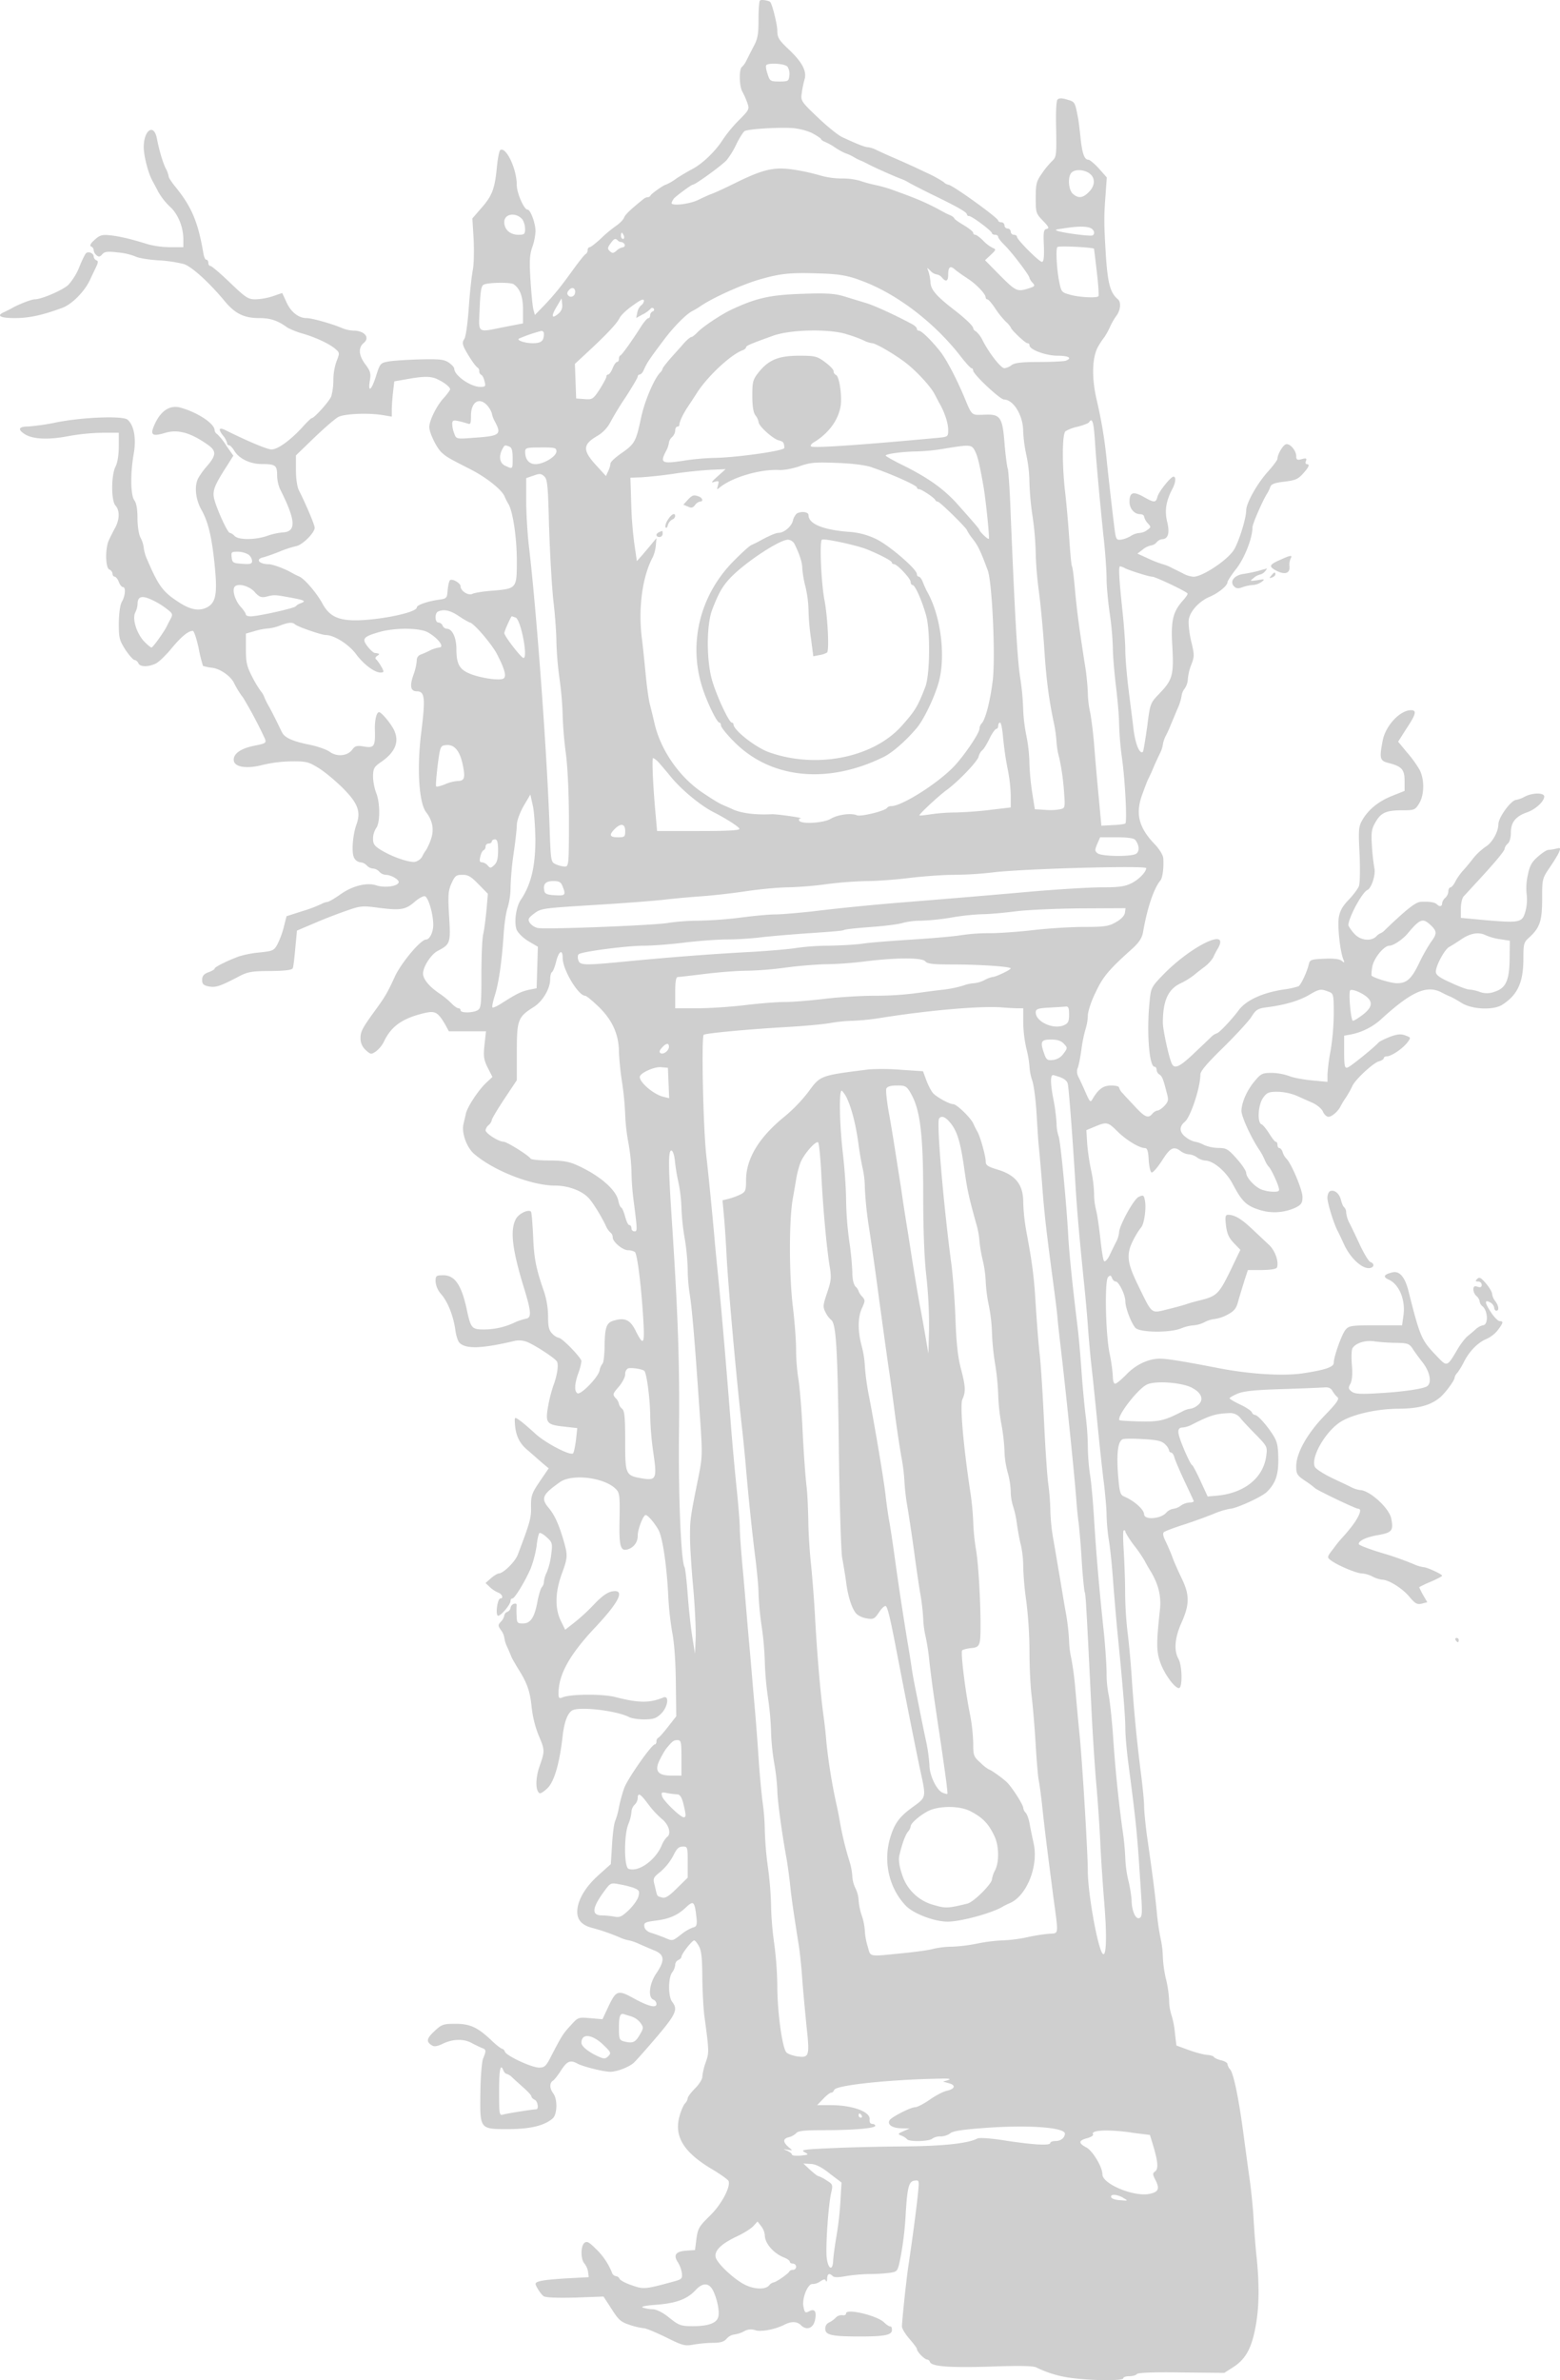 <svg xmlns="http://www.w3.org/2000/svg" viewBox="0 0 748.57 1141.45"><defs><style>.cls-1{fill:#cfcfcf;}</style></defs><g id="Layer_2" data-name="Layer 2"><g id="Layer_1-2" data-name="Layer 1"><path class="cls-1" d="M364.67.25c-.4.3-.7,4.5-.7,9.2,0,7.2-.4,9.3-2.5,13.1-1.3,2.5-2.8,5.5-3.4,6.7a9.63,9.63,0,0,1-2,2.8c-1.5.9-1.4,9.1.1,11.8a39.48,39.48,0,0,1,2.4,5.4c1.1,3.1,1,3.4-4.1,8.5a64.35,64.35,0,0,0-7.8,9.5c-3.4,5.3-9.5,11.2-14.4,13.8-2.1,1.1-5.7,3.2-7.9,4.7a24.37,24.37,0,0,1-4.8,2.8c-.9,0-7,4.3-7.4,5.2a1.44,1.44,0,0,1-1.3.8,3.91,3.91,0,0,0-2.2,1c-5.9,4.7-8.7,7.4-9.2,8.8-.3.9-2,2.7-3.9,4a64.3,64.3,0,0,0-7.5,6.3c-2.3,2.1-4.6,3.9-5.1,3.9s-1,.6-1,1.4a2.2,2.2,0,0,1-.8,1.8c-.5.1-3.2,3.5-6.1,7.5-6.2,8.6-9.3,12.4-14.5,17.8l-3.9,4-.7-2.5c-.4-1.4-1-7.7-1.4-14-.6-9.2-.4-12.4.8-15.9a27.09,27.09,0,0,0,1.6-7.8c0-3.7-2.4-10.3-3.8-10.3-1.7,0-5.2-7.9-5.2-11.9,0-7.6-5.1-18.4-7.9-16.7-.5.3-1.2,3.9-1.6,7.8-1,10.6-2.2,14-7.3,19.8l-4.5,5.2.6,10.1c.3,5.6.1,12.2-.4,14.7s-1.4,10.4-1.9,17.7-1.4,14-2.1,15.2c-1.1,1.6-1,2.5.1,4.8,2,3.8,5.3,8.7,6.3,9.1a2.09,2.09,0,0,1,.7,1.7,1.94,1.94,0,0,0,.9,1.7c.5.1,1.3,1.5,1.6,3,.7,2.5.5,2.8-2,2.8-4.6,0-12.4-5.4-12.5-8.7,0-.7-1.2-2-2.7-3-2.2-1.5-4.5-1.7-13.7-1.5-6.1.2-12.9.6-15.1,1-3.9.7-4.1.9-6,6.9-2.2,7-4,8.4-3,2.3.6-3.4.3-4.6-2.3-8-3.1-4.2-3.3-7.9-.6-10.1,3.1-2.6.3-5.9-5.1-5.9a16.34,16.34,0,0,1-5.8-1.4c-4.8-2-14.1-4.6-16.6-4.6-3.8,0-7.5-2.9-9.6-7.6-1.1-2.4-2-4.4-2.1-4.4s-2.1.7-4.4,1.5a31,31,0,0,1-8.3,1.5c-3.6,0-4.7-.7-12.3-8-4.6-4.4-8.8-8-9.4-8s-1-.7-1-1.5-.4-1.5-1-1.5-1.2-1.7-1.5-3.8c-2.5-14.3-5.5-21.5-13.1-30.9-1.9-2.3-3.4-4.6-3.4-5.1a13.21,13.21,0,0,0-1.4-3.9c-1.4-2.7-3.2-8.8-4.3-14.5-1.4-7.3-6.3-4-6.3,4.2,0,4.1,2.1,12.4,4.1,16,.4.8,1.8,3.3,2.9,5.5a31.88,31.88,0,0,0,5.6,7.1c3.8,3.4,6.4,9.7,6.4,15.5v3.9h-6.2a42.9,42.9,0,0,1-10.8-1.4c-8-2.5-13.4-3.8-18.1-4.3-3.9-.4-5-.1-7.5,2.2-1.9,1.7-2.5,2.8-1.6,3.2a2,2,0,0,1,1.2,1.8,3.59,3.59,0,0,0,1.4,2.4c1,.9,1.7.7,2.7-.5s2.4-1.5,7.3-.9a30.85,30.85,0,0,1,8.5,1.9c1.4.8,6.4,1.6,11.1,1.9a65.32,65.32,0,0,1,12.3,1.8c3.8,1.3,11.9,8.6,19.4,17.6,5.1,6.2,9.4,8.3,16.8,8.3,5.3,0,8.9,1.2,13.5,4.6a38.71,38.71,0,0,0,7.5,2.9c6.7,2,13.1,5.1,15.8,7.6,1.7,1.5,1.7,1.9.3,5.4a27.4,27.4,0,0,0-1.6,9.1,30.46,30.46,0,0,1-1,7.9c-.9,2.4-8.2,10.5-9.4,10.5-.3,0-2.5,2.1-4.8,4.7-5.7,6.1-11.5,10.3-14.5,10.3-2,0-10.9-3.7-22-9.2-3.2-1.6-3.7-.6-1.3,2.5a9.49,9.49,0,0,1,2,3.6,1,1,0,0,0,.9,1.1c.6,0,1.7,1.2,2.6,2.7,2.2,3.7,7.6,6.3,13,6.3,6.6,0,7.5.6,7.5,5.2a18,18,0,0,0,1.3,6.6c7.7,15.2,8.1,20.7,1.3,21a31.42,31.42,0,0,0-7.5,1.7c-5.6,1.9-13.5,2-15.5,0a4.89,4.89,0,0,0-2.3-1.5c-1.1,0-6.3-11.5-7.5-16.3-.9-4,.1-6.5,6.5-16.4l2.7-4.3-3.3-4.7a28.44,28.44,0,0,0-4.4-5.6,2.66,2.66,0,0,1-1.3-2c-.1-3.1-8-8.4-16.2-10.7-4.9-1.5-9.3,1.2-12.2,7.2-2.8,5.8-1.9,6.8,4.5,4.9,6.2-1.9,12.4-.2,20.7,5.7,4.1,2.9,4,4.9-.1,9.8a36.7,36.7,0,0,0-4.5,6.1c-2,3.7-1.4,10,1.4,15.1,3.3,5.8,5,12.8,6.4,26.3,1.4,13.8.7,18-3.2,20.4-3.8,2.2-8.2,1.6-13.9-2.2-7.7-4.9-9.8-7.8-15.3-20.6a19.62,19.62,0,0,1-1.6-5.6,13.26,13.26,0,0,0-1.5-4.7c-.9-1.7-1.5-5.6-1.5-9.5,0-4.2-.5-7.2-1.5-8.5-1.8-2.4-2-12.7-.3-22.3,1.3-7.5.1-13.8-3-16.4-2.3-1.9-21-1.2-33.5,1.2a108.91,108.91,0,0,1-14.2,2.1c-4.5,0-5.1,1.4-1.7,3.6,3.8,2.5,11.3,2.9,21.1,1a102.11,102.11,0,0,1,16.2-1.6H57v6.5c0,4-.6,7.8-1.5,9.6-2.2,4.1-2.2,16.5-.1,18.8s2,6.5,0,10.4c-1,1.8-2.3,4.4-3,5.9-2,3.7-1.9,13.7.1,14.4a2.53,2.53,0,0,1,1.5,2c0,.8.5,1.4,1,1.4s1.5,1.1,2,2.5,1.4,2.5,2,2.5c1.4,0,1.2,4.1-.5,7-.9,1.6-1.4,5.4-1.5,10.3,0,7.2.3,8.2,3.2,12.8,1.8,2.7,3.8,4.9,4.4,4.9s1.4.7,1.8,1.5c.7,1.9,4.9,1.9,8.5.1,1.5-.8,4.9-4.1,7.5-7.3,4.6-5.5,7.8-8.2,10.1-8.3.6,0,1.8,3.7,2.8,8.2a72,72,0,0,0,2.1,8.6,19.85,19.85,0,0,0,4.4.9c3.9.5,8.9,4,10.5,7.3a42.22,42.22,0,0,0,4.4,7.1,207.12,207.12,0,0,1,10.4,19.6c.8,2.1.4,2.3-5.1,3.4-6.6,1.3-10.3,4-9.8,7.2s6.6,3.9,13.8,2a63.57,63.57,0,0,1,13.5-1.7c7.2-.1,8.5.2,12.9,2.9,2.8,1.6,8,5.9,11.7,9.5,7.5,7.4,9.2,11.6,7,17.7-1.9,5.2-2.5,13.7-1.2,16.1a4,4,0,0,0,3,2.2,4.8,4.8,0,0,1,3.1,1.5,4.57,4.57,0,0,0,3,1.5,4.57,4.57,0,0,1,3,1.5,4.57,4.57,0,0,0,3,1.5c2.7,0,6.7,2.4,6.3,3.7-.7,1.9-6.8,2.6-10.6,1.4-4.7-1.6-11.8.2-17.8,4.6-2.6,1.8-5.2,3.3-5.8,3.3a9.07,9.07,0,0,0-2.9,1A66.57,66.57,0,0,1,145,437l-7.5,2.4-1.3,5.1a40.23,40.23,0,0,1-3.1,8.4c-1.6,3-2.2,3.2-8.6,3.9a49.55,49.55,0,0,0-9.9,1.9c-5.9,2.2-11.6,5.1-11.6,5.8,0,.4-1.3,1.2-3,1.8-2.2.8-3,1.8-3,3.7s.6,2.6,3.3,3.1c3.2.6,5.4-.1,14.7-5,3.9-2,6-2.4,14.8-2.4,7.2-.1,10.4-.5,10.7-1.4.3-.6.8-5,1.2-9.6l.8-8.4,8-3.4c4.4-1.9,11.3-4.6,15.4-6,7.1-2.5,7.9-2.6,16-1.5,10.4,1.3,12.7.9,17.1-2.9,1.8-1.6,4-2.8,4.8-2.7,1.7.3,4.1,8.5,4.1,13.8,0,3.4-1.7,7-3.5,7-2.6.1-11.7,11-14.8,17.5-3.4,7.5-4.9,10-8.5,15-7.3,10-8.1,11.5-8.1,14.8a7.37,7.37,0,0,0,2.5,5.7c2.3,2.1,2.6,2.2,4.8.7a13.39,13.39,0,0,0,4-4.9c3.5-7.3,8.9-11.1,19.6-13.6,4.9-1.1,6.2-.4,9.7,5.5l1.8,3.3h17.8l-.7,6.4c-.6,5.5-.4,7.1,1.5,11l2.3,4.5-3,2.8c-3.8,3.6-8.8,11.2-9.7,14.6-.3,1.5-.9,3.8-1.2,5.2-1,4.1,1.5,11.1,5,14.2,9.3,8.1,27.6,15.3,39,15.3,6.3,0,12.9,2.5,16.1,6,2.1,2.2,6.7,9.8,8.4,13.7a9.63,9.63,0,0,0,2,2.8,2.84,2.84,0,0,1,1.1,2.3c0,2.2,4.8,6.2,7.4,6.2a6.82,6.82,0,0,1,3.2.8c1.2.8,3.1,16,4.1,32.6.7,12,.1,12.8-3.8,5-2.5-5-5.1-6.2-10.2-4.7-3.7,1-4.5,3-4.6,13-.1,3.9-.5,7.4-1,7.7a7.38,7.38,0,0,0-1.4,3.3c-.7,3.3-9,11.8-10.6,10.9s-1.4-4.6.4-9.6a27.23,27.23,0,0,0,1.5-5.8c0-1.6-9.3-11.2-10.9-11.2a6.78,6.78,0,0,1-3.1-2c-1.6-1.6-2-3.3-2-8.3a39.21,39.21,0,0,0-2.1-12.3c-3.8-10.9-4.7-15.9-5.1-26.6-.3-6-.7-11-1-11.3-1.3-1.3-6,1-7.3,3.6-2.8,5.3-1.7,14.4,3.6,31.9,3.8,12.2,4.1,15.3,1.4,15.8a31,31,0,0,0-5,1.6,34.75,34.75,0,0,1-15.3,3.6c-5.8,0-6.3-.6-8.2-9.5-2.5-11.7-5.7-16.5-11.2-16.5-3.5,0-3.8.2-3.8,3a10.7,10.7,0,0,0,2.8,6.2c3.2,3.8,5.7,10.2,6.7,17,.3,2.6,1.2,5.4,2,6.2,3.1,3.1,10.8,2.8,26.8-1a10.36,10.36,0,0,1,5.9.7c3.8,1.6,13,7.6,14,9.2s.1,7-1.7,11.7a70.31,70.31,0,0,0-2.5,9.9c-1.4,8-.7,8.8,7.8,9.7l6.2.7-.6,5.6c-.4,3.1-1,6-1.4,6.5-1.3,1.3-13-4.8-18-9.3-2.5-2.3-5.7-5.1-7.2-6.2-2.6-1.9-2.8-1.9-2.8-.2.2,6.6,1.9,10.6,6.1,14.1,2.3,2,5.6,4.9,7.2,6.3l3,2.5-4.3,6.3c-3.8,5.6-4.2,6.8-4.2,11.9.2,5.4-.4,7.6-6.3,23.1-1.2,3.4-6.9,9-9.1,9.1-.6,0-2.3,1-3.8,2.3l-2.6,2.3,2.2,2.1a15.19,15.19,0,0,0,4.1,2.6c1.7.7,2.4,2.7.8,2.7-1.3,0-2.4,7.1-1.3,8.2.9.9,6.2-5.1,6.2-7.1a1,1,0,0,1,.9-1.1c1.1,0,6.2-8.4,8.8-14.5a54.28,54.28,0,0,0,2.8-10.7c.3-3.2,1-6,1.4-6.2s2,.7,3.5,2.1c2.6,2.4,2.8,2.9,2.1,8.2a33.84,33.84,0,0,1-2.1,8.5,13,13,0,0,0-1.4,4.6,4,4,0,0,1-1,2.6c-.5.5-1.5,3.6-2.1,6.9-1.4,7.6-3.3,10.5-7,10.5-2.7,0-2.9-.3-3-3.8a38.22,38.22,0,0,1,0-4.9c.1-.8-.5-1-1.4-.7a2.39,2.39,0,0,0-1.5,1.9,2.54,2.54,0,0,1-1.5,1.9,2.28,2.28,0,0,0-1.5,1.7,5.89,5.89,0,0,1-1.6,3c-1.5,1.6-1.5,2,0,4.1a8.27,8.27,0,0,1,1.6,3.6,14.55,14.55,0,0,0,1.4,4.5c.8,1.8,1.7,3.9,2,4.7s1.8,3.3,3.1,5.5c4.4,6.9,5.8,10.8,6.6,18.5a51.35,51.35,0,0,0,3.3,13.5c3.1,7.3,3.1,7.6.5,15-2,5.7-2,11.7,0,12.9.4.3,2.2-.8,3.9-2.5,3.2-3.2,5.7-11.8,7.2-25,.7-6.4,2.3-10.7,4.4-12.1,3.2-2.2,21.5,0,27.5,3.1,1.1.6,4.3,1.1,7.2,1.1,4.4,0,5.8-.5,8.1-2.7,3.3-3.2,4.1-9,1.1-7.8-6.6,2.7-11.7,2.7-23-.2-6.2-1.6-21.7-1.5-25.5.2-1.5.6-1.8.2-1.8-1.9,0-9.1,5.3-18.6,17.5-31.6,11.8-12.5,14.6-18.5,8.3-17.4-2.3.4-5,2.3-8.8,6.3a90.83,90.83,0,0,1-9.7,8.9l-4.1,3.2-2.1-4.3c-2.9-6-2.7-13.6.4-22.3,3-8.1,3-9,.9-16.3-2.3-7.8-4.3-12.1-7-15.4-4-4.7-3.2-6.5,5.3-12.5,5.8-4.1,21.2-2.3,26.8,3.3,1.8,1.8,2,3.1,1.8,14.4-.3,13.3.4,15.7,4.1,14.5a6.64,6.64,0,0,0,4.6-6.5c0-3.1,2.7-9.9,3.8-9.9s4.2,3.7,6.1,7c2,3.5,3.9,16.2,4.7,30.5a152.32,152.32,0,0,0,2,19c.9,4.3,1.6,13.6,1.7,23.5l.2,16.5-3.9,5c-2.1,2.7-4.2,5.1-4.7,5.3a2,2,0,0,0-.9,1.8c0,.8-.4,1.4-.8,1.4-1.5,0-13.1,16.5-14.7,21a73.57,73.57,0,0,0-2.5,9.2,34.55,34.55,0,0,1-1.8,6.5c-.5,1-1.2,6-1.5,11.2l-.6,9.5-5.9,5.3c-6.4,5.7-10.2,12.2-10.2,17.6,0,4,2.4,6.5,7.2,7.7a100.17,100.17,0,0,1,13.5,4.7,18,18,0,0,0,4.2,1.3,23.35,23.35,0,0,1,4.8,1.7c2.1.9,5.5,2.4,7.5,3.2,4.7,2,4.9,4.7.8,10.8-3.4,4.9-4.2,11.6-1.5,12.7a2.41,2.41,0,0,1,1.5,2.1c0,2.1-3.9,1.1-10.7-2.6-7.7-4.3-8.6-4-12.2,3.5l-3,6.4-5.8-.5c-5.7-.5-5.9-.5-9.3,3.3-3.9,4.2-4.4,5.1-9.1,14.1-2.8,5.6-3.5,6.3-6.2,6.3-3.6,0-15.6-5.6-16.4-7.6-.3-.8-.9-1.4-1.3-1.4s-2.6-1.6-4.7-3.6c-7-6.7-10.6-8.4-17.7-8.4-6,0-6.7.3-10.1,3.5-3.8,3.5-4.1,5.1-1.3,6.8,1.1.8,2.7.5,5.4-.8,4.8-2.3,10.1-2.4,13.9-.2,1.7.9,3.8,1.9,4.8,2.3,2,.7,2.1,1.3.5,5.1-.6,1.6-1.2,8.7-1.3,16.5-.2,17.6-.4,17.3,13.9,17.3,10.4-.1,16.9-1.7,20.9-5.2,2.1-2,2.3-9.1.2-11.9-1.8-2.4-1.9-5-.2-6.1.7-.4,2.5-2.7,4-5.1,2.8-4.3,4.4-5,7.8-3.1,2.9,1.5,12.5,3.9,15.8,3.9,3,0,8.6-2.1,11.1-4.2.8-.7,4.2-4.5,7.5-8.3,13-15,14.1-17.1,11-21.1-1.9-2.5-1.9-11.4,0-14a7.28,7.28,0,0,0,1.5-3.7,2.58,2.58,0,0,1,1.5-2.3c.8-.4,1.5-1,1.5-1.6,0-1.3,5.1-7.8,6.1-7.8.5,0,1.5,1.3,2.4,3,1.1,2.1,1.5,6.2,1.5,14.7.1,6.5.5,15.2,1.1,19.3,2.2,16.3,2.2,16.8.5,21.6a29.13,29.13,0,0,0-1.6,6.9c0,1.1-1.6,3.6-3.5,5.5s-3.5,4-3.5,4.7a4.66,4.66,0,0,1-1.3,2.5c-.7.7-1.9,3.4-2.6,6-2.8,9.8,2,17.5,15.7,25.6,4,2.4,7.5,4.9,7.8,5.6,1.1,2.8-3.5,11.4-9,16.7-5,4.9-5.7,5.9-6.4,10.9l-.7,5.5-4.3.3c-5,.4-6.2,2.1-3.9,5.6a13.58,13.58,0,0,1,1.9,5.2c.3,2.7-.1,3-4.7,4.2-12.9,3.5-13.7,3.6-19.3,1.6-3-1-5.6-2.4-5.9-3.1a2.2,2.2,0,0,0-1.8-1.3,2.44,2.44,0,0,1-1.9-1.8,32.31,32.31,0,0,0-7.8-11.4c-3.2-3.2-4.2-3.7-5.4-2.7-1.8,1.5-1.8,7.8,0,9.8a9,9,0,0,1,1.8,4.1l.3,2.5-11,.6c-10,.6-14.5,1.3-14.5,2.6,0,1.1,2.5,4.9,3.8,5.9,1,.7,6.1.9,15.2.7l13.6-.5,3.9,6c3.3,5.2,4.4,6.2,8.7,7.6a33.62,33.62,0,0,0,6.8,1.6c1,0,5.7,2,10.5,4.3,7.8,3.9,9.1,4.3,12.9,3.6a63.85,63.85,0,0,1,9.4-.9c3.9,0,5.6-.5,6.9-2a6,6,0,0,1,3.6-2,13.89,13.89,0,0,0,4.7-1.5,6.36,6.36,0,0,1,5.3-.6c2.6,1,9.5-.3,13.9-2.5,3.4-1.8,6.3-1.8,8.2.2,2.7,2.6,5.9,1.4,6.7-2.6s-.1-5.6-2.9-4.1c-1.8.9-2.1.7-2.7-2.5-.7-4,2.3-11.1,4.5-10.6a6.6,6.6,0,0,0,3.5-1.2c1.8-1.2,2.5-1.3,2.8-.3.3.6.6.2.6-1.1.1-2.4,1.1-2.8,2.7-1.2q1.05,1,6.3,0a83.42,83.42,0,0,1,11.5-1,82.18,82.18,0,0,0,9.7-.6c3.7-.6,3.7-.6,5.2-8.3a160.24,160.24,0,0,0,2.2-18.1c.8-14.4,1.5-17.4,4.3-17.8,2.3-.3,2.3-.2,1.7,6-.6,6.4-2.8,23-4.6,34.8-1.1,7.5-3.1,26.6-3.1,29.3.1,1,1.7,3.6,3.6,5.8s3.6,4.4,3.6,4.9c0,1.3,3.7,5,4.9,5a1.6,1.6,0,0,1,1.3,1.1c.7,2.2,8.8,2.9,28.6,2.3,14.2-.5,20.9-.4,22.5.4a53,53,0,0,0,18.2,5.2c10,1.2,23.5,1.2,23.5,0,0-.6,1.3-1,2.9-1s3.3-.5,3.6-1c.4-.7,7.9-1,21.3-.8l20.7.2,4.2-2.7c5.8-3.7,8.7-8.7,10.6-18.5,1.9-9.3,2.1-20.2.7-34.2-.6-5.2-1.2-13.8-1.5-19s-1.2-14-2-19.5-2.1-15.4-3-22c-2.2-16.3-4.6-27.7-6.2-29.6a5.27,5.27,0,0,1-1.3-2.6c0-.6-1.3-1.4-3-1.8s-3.2-1.1-3.5-1.6-1.8-.9-3.3-1-5.4-1.1-8.7-2.3l-6-2.2-.7-5.9a41.37,41.37,0,0,0-1.7-8.8,23.9,23.9,0,0,1-1.1-7,54.61,54.61,0,0,0-1.5-10.2,55.14,55.14,0,0,1-1.5-10.5,46,46,0,0,0-1-8.5,115,115,0,0,1-1.9-13c-.9-9.2-2-17.8-4.7-36.5-.8-5.8-1.4-12.3-1.4-14.5s-.7-9.2-1.5-15.5c-2.1-16.4-3.5-31.4-4.5-47-.5-7.4-1.4-16.7-1.9-20.5a178.68,178.68,0,0,1-1.2-19c0-6.6-.4-16-.7-20.8s-.4-9.1,0-9.3.8,0,.8.5,1.9,3.7,4.3,6.8a64.43,64.43,0,0,1,5,7.3c.4.8,1.6,3,2.8,4.9,3.8,6.3,5.2,12,4.5,18.5-1.8,16.5-1.7,20,.2,25.4,2,5.6,6.9,12.2,8.9,12.2,1.8,0,1.6-10.8-.2-14-2.3-4.1-1.8-10.2,1.5-17.5,3.8-8.5,3.9-13.2.1-21-1.6-3.3-3.7-8-4.6-10.5s-2.5-6-3.3-7.7c-1.1-2.1-1.3-3.6-.7-4.1s4.8-2.1,9.5-3.6,11.2-3.9,14.4-5.2a38.71,38.71,0,0,1,7.7-2.4c2.9,0,15.4-5.7,17.8-8.1,4.2-4.1,5.6-8.3,5.5-15.9-.1-6.2-.5-8.2-2.6-11.5-3.1-4.8-7.3-9.5-8.6-9.5a1.93,1.93,0,0,1-1.5-1.3c-.3-.7-2.8-2.4-5.6-3.7s-5.1-2.7-5.1-3,1.7-1.3,3.8-2.2c2.8-1.2,8-1.8,21.2-2.2,9.6-.3,18.8-.7,20.4-.8,2-.2,3.2.3,4,1.7a12.62,12.62,0,0,0,2.4,3c1,.8-.3,2.7-6,8.6-8.5,8.7-13.8,18.2-13.8,24.5,0,3.7.4,4.4,4.3,7a45,45,0,0,1,4.7,3.5c1,1,19.5,9.9,20.8,9.9,1.9,0,.5,3.7-3.2,8.5-1.7,2.2-3.6,4.4-4.2,5a56.52,56.52,0,0,0-4.4,5.4c-3.3,4.2-3.3,4.4-1.4,5.8,3.1,2.4,12.4,6.3,14.9,6.3a13.34,13.34,0,0,1,5.1,1.5,14.17,14.17,0,0,0,4.6,1.5c3.1,0,9.7,4.1,13.1,8.2,2.8,3.3,3.7,3.8,5.9,3.3l2.7-.7-2-3.4a39.47,39.47,0,0,1-1.9-3.8,52.71,52.71,0,0,1,5.5-2.6c3-1.3,5.5-2.6,5.5-2.9-.1-.8-7.3-4.1-8.9-4.1a17.52,17.52,0,0,1-4.4-1.3c-4-1.7-9.3-3.6-13.2-4.8-7.6-2.2-13.5-4.4-13.5-5,0-1.6,3.5-3.3,9.3-4.3,6.7-1.2,7.4-2.1,6.3-7.9-1-5.1-10.5-13.7-15.1-13.7a13.38,13.38,0,0,1-4.2-1.4c-1.5-.8-5.9-2.8-9.6-4.6s-7.2-4.1-7.7-5c-2.3-4.3,4.9-17,12.3-21.7,5.7-3.6,17.5-6.3,28.2-6.3,9-.1,14.5-1.5,19-5,2.5-1.8,7.5-8.5,7.5-9.9a4.55,4.55,0,0,1,1.3-2.3,35.58,35.58,0,0,0,3.2-5.3c2.6-5.1,6.7-9.3,10.9-11a14.91,14.91,0,0,0,5.5-4.4c2.5-3.4,2.6-4.1.7-4.1-.7,0-2.5-1.8-4-4-3.2-4.8-3.4-6.5-.6-5a3.61,3.61,0,0,1,2,2.5c0,.8.5,1.5,1,1.5,1.5,0,1.2-2.3-.5-4.6a7.12,7.12,0,0,1-1.5-3.4c0-.9-1.3-3.1-2.9-5-2.4-2.8-3.2-3.3-4.2-2.3s-1,1.3.4,1.3a1.67,1.67,0,0,1,1.7,1.6c0,1.1-.6,1.4-2,.9s-2-.2-2,1.3a4.82,4.82,0,0,0,1.5,3.2,4.22,4.22,0,0,1,1.5,2.5,3.59,3.59,0,0,0,1.4,2.4c2.7,2.3,2.8,9.1.1,9.1a8.21,8.21,0,0,0-3.6,2.1c-1.3,1.2-3.1,2.6-3.9,3.3s-2.8,3.1-4.3,5.6c-5.6,9.4-5.1,9.2-11,3-6.6-6.9-7.4-8.8-12.8-30.3-1.7-6.8-4.3-9.9-7.7-9.1-4.2,1-4.8,2.2-1.8,3.5,5.1,2.3,8.2,10,7,17.5l-.6,4.4h-12.7c-11.6,0-12.8.2-14.4,2.1-1.8,2-5.7,13-5.7,15.9,0,2.1-4.5,3.5-15.3,5.1-9.5,1.3-25.4.3-40.2-2.6-16.5-3.2-24.5-4.5-27.9-4.5-5.5,0-11.7,2.9-16.2,7.7-2.3,2.3-4.6,4.3-5.3,4.3s-1.1-1.5-1.1-3.4a77,77,0,0,0-1.5-10.8c-2-9.3-2.5-35.2-.8-36.9,1-1,1.4-.9,1.9.4.3.9,1.1,1.7,1.8,1.7,1.5.1,4.6,6.4,4.6,9.5s2.8,10.4,4.8,12.7,16.5,2.5,21.9.3a19.88,19.88,0,0,1,6.2-1.5,14.14,14.14,0,0,0,5.1-1.5,13.45,13.45,0,0,1,4.7-1.5,18.27,18.27,0,0,0,6.3-2.1c3.2-1.7,4.2-2.9,5.1-6.2.6-2.3,2-6.7,2.9-9.7l1.8-5.5h6.8c4.5-.1,6.9-.5,7.2-1.3.9-2.9-1-8.2-4-10.9-1.6-1.5-5.3-5-8.2-7.7-5-4.7-8.2-6.6-11.3-6.6-1.3,0-1.5.9-1,5.2.5,3.9,1.4,5.9,3.8,8.4l3.1,3.2-5,10.4c-5.3,10.8-6.4,11.9-14.7,13.9-1.6.4-4.3,1.1-6,1.7s-5.9,1.7-9.5,2.6c-7.8,1.9-7,2.5-13.8-11.4-5.9-12.1-6.1-15.7-.9-24.6a29.81,29.81,0,0,1,2.4-3.5c1.4-1.9,2.4-9.1,1.7-12.7-.5-2.7-.8-2.8-3-1.8-2.4,1.1-9.4,13.9-9.4,17.1a12.74,12.74,0,0,1-1.3,4.3c-.8,1.5-2.2,4.4-3.2,6.5s-2.2,3.4-2.7,2.9-1.2-5.3-1.8-10.8-1.5-11.6-2-13.5a32,32,0,0,1-1-8.1,60.13,60.13,0,0,0-1.4-11,109.7,109.7,0,0,1-1.9-12.8l-.4-6.6,4.1-1.7c5.7-2.4,6.3-2.2,10.9,2.4,4.2,4.1,10.4,7.9,13.1,7.9,1.1,0,1.6,1.4,1.8,5.7.2,3.1.8,5.8,1.4,6s2.8-2.3,5-5.7c3.9-6.2,5.6-7.1,9-4.5a7.58,7.58,0,0,0,3.9,1.5,7.58,7.58,0,0,1,3.9,1.5,8.24,8.24,0,0,0,4,1.5c3.9.1,10,5.3,13.1,11.2,4.4,8.3,6.4,10.3,12.4,12.3a24,24,0,0,0,17.9-1c2.7-1.4,3.2-2.2,3.2-5.1,0-3.3-5.2-15.7-7.6-18.2a7.8,7.8,0,0,1-1.9-3.2c-.3-1.1-1.1-2-1.6-2s-.9-.7-.9-1.5-.3-1.5-.8-1.5-1.8-1.8-3.2-4-3-4.2-3.7-4.4c-2.1-.9-1.6-9.4.8-12.7,1.8-2.5,2.7-2.9,6.9-2.9a26.39,26.39,0,0,1,8.7,1.7c2.1.9,5.6,2.5,7.9,3.5s4.6,2.9,5.2,4.3,1.8,2.5,2.7,2.5c1.6,0,4.7-2.7,5.8-5.1a48.73,48.73,0,0,1,2.7-4.4,41.83,41.83,0,0,0,2.9-5.2c1.4-3.2,10.1-11.2,12.8-11.9,1.3-.4,2.3-1,2.3-1.5s.7-.9,1.5-.9c2.1,0,7.6-3.7,9.8-6.6,1.8-2.4,1.8-2.4-.9-3.4-2-.8-3.8-.7-7.3.6-2.5,1-5.1,2.2-5.6,2.8-2.5,2.7-13.2,11.3-14.7,11.9s-1.8-.2-1.8-7.3v-7.9l3.8-.7a30.88,30.88,0,0,0,13.4-6.7c15-13.8,22.4-17.1,29.6-13.3,1.5.8,3.4,1.7,4.2,2s3.3,1.7,5.5,3.1c5,3,15,3.5,19.3.8,7.4-4.7,10.2-10.7,10.2-22.1,0-7.2.2-7.9,2.8-10.2,5.1-4.7,6.2-7.9,6.2-18.5,0-9.5,0-9.7,3.8-15.3,2.1-3.1,4.2-6.5,4.5-7.6.6-1.5.4-1.7-1.5-1.2a22.38,22.38,0,0,1-3.8.6c-.8,0-3.1,1.5-5.1,3.3-2.9,2.5-3.9,4.4-4.8,8.9a27.78,27.78,0,0,0-.5,9.3,21.78,21.78,0,0,1-.6,7.9c-1.5,5.5-2.7,5.7-19.2,4.3l-11.8-1.1v-4.5c0-2.5.6-5.1,1.5-6s3.6-3.9,6.2-6.7c8.7-9.4,13.3-14.9,13.3-16a4.31,4.31,0,0,1,1.5-2.4c.9-.7,1.5-2.9,1.5-5.4,0-4.9,2.4-7.8,8-9.7,3.9-1.4,8-5.2,8-7.5,0-1.9-5.6-1.9-9.4.1a13.59,13.59,0,0,1-4,1.5c-2.4,0-8.6,8.4-8.6,11.7,0,3.6-3,8.9-6,10.7a29.23,29.23,0,0,0-6.2,5.8c-1.8,2.4-4.1,5-5,6a27.25,27.25,0,0,0-3.3,4.7c-.8,1.7-2,3.1-2.5,3.1s-1,.8-1,1.9a4.8,4.8,0,0,1-1.5,3.1,4.42,4.42,0,0,0-1.5,2.6c0,1.6-1.2,1.8-2.5.5-1.1-1-3.5-1.4-7.7-1.2-2.5.1-7,3.7-17,13.3a7.31,7.31,0,0,1-2.4,1.8,5.77,5.77,0,0,0-2,1.5c-2.7,2.6-7.9,1.9-10.8-1.6a18,18,0,0,1-2.6-3.7c.1-3.8,6.7-16,9.2-17,1.9-.9,4-7.3,3.3-10.4a107.87,107.87,0,0,1-1.2-10.9c-.4-6.5-.1-8.1,1.8-11.3,2.6-4.5,5.1-5.6,13-5.6,5.6,0,6-.2,7.9-3.3,2.5-4.1,2.6-11.5.2-16.1a53.72,53.72,0,0,0-6.1-8.4l-4.2-5.1,4-6.3c4.6-6.9,5-8.8,2.2-8.8-5.3,0-12.2,7.4-13.6,14.5-1.7,8.9-1.4,9.8,3.1,10.9,6.1,1.6,7.4,3.1,7.4,8.6v4.7l-6,2.4c-6.5,2.6-11.5,6.6-14.4,11.8-1.7,3-1.8,4.8-1.2,16.2.3,7.2.2,13.8-.3,15.2s-2.8,4.4-5,6.7c-3,3.1-4.2,5.4-4.7,8.6-.6,4.4.6,15.9,2.2,19.9.7,1.7.6,1.8-.8.7-1.1-.9-3.9-1.2-8.5-1-6.3.3-6.8.5-7.3,2.8-.8,3.4-3.7,9.7-4.9,10.4a36.18,36.18,0,0,1-6.8,1.5c-10.6,1.6-18.4,5.2-22,10.1-3.5,4.7-9.5,11-10.5,11a7.22,7.22,0,0,0-2.6,1.7c-1,1-4.8,4.6-8.4,8-6.4,6.1-9,7.4-10.3,5.2-1.3-2-4.5-16.4-4.5-20,0-10.5,2.5-16.1,8.5-18.9a36,36,0,0,0,6.5-4c.3-.3,2.2-1.8,4.3-3.4a17.91,17.91,0,0,0,4.8-4.9,40.84,40.84,0,0,1,2.4-4.6c5.6-10-12.6-1.2-26.1,12.5-5.8,6-6.1,6.5-6.7,12.5-1.6,14.7-.3,31.9,2.3,31.9.6,0,1,.7,1,1.5a3,3,0,0,0,1.3,2.2c1.4.8,1.9,2.3,3.7,9.3.8,2.9.6,3.8-1.2,5.7-1.2,1.3-2.7,2.3-3.4,2.3a4.31,4.31,0,0,0-2.4,1.5c-2,2.4-3.5,1.8-8.2-3.2-2.3-2.5-5.1-5.4-6-6.5a6.28,6.28,0,0,1-1.8-2.8c0-.6-1.7-1-3.8-1-3.8,0-6.1,1.7-8.9,6.4-1,1.9-1.3,1.6-3.3-2.9-1.2-2.8-2.8-6.2-3.5-7.6a5.42,5.42,0,0,1-.5-4c.5-.8,1.3-4.8,1.9-9a66,66,0,0,1,2.1-10.3,23.59,23.59,0,0,0,1-6.1c0-1.9,1.6-6.9,3.7-11.1,3.5-7.5,6.3-10.9,17.6-21,3.4-3.1,4.7-5.2,5.2-8,2-11.5,5.1-20.8,8.3-24.7,1.1-1.3,1.7-6.2,1.4-10.7-.1-1.5-1.9-4.4-4-6.6-7.6-7.9-9.4-14.4-6.3-23.4,1.2-3.3,2.5-6.8,3-7.8s1.7-3.5,2.6-5.7,2.4-5.3,3.1-6.8a13.38,13.38,0,0,0,1.4-4.2,13.38,13.38,0,0,1,1.4-4.2,48.63,48.63,0,0,0,2.4-5.3c.6-1.4,2-4.7,3.1-7.4a25.17,25.17,0,0,0,2.1-6.5,7,7,0,0,1,1.5-3.5,8.94,8.94,0,0,0,1.5-4.5,24.08,24.08,0,0,1,1.6-6.8c1.6-4.1,1.6-4.8-.1-11.7-.9-4.2-1.4-8.7-1-10.4.8-4,5.2-8.6,10-10.6,4.2-1.8,8.5-5.3,8.5-7,0-.5,1.9-3.5,4.3-6.5,4-5.2,7.7-14.7,7.7-19.8,0-1.6,4.8-12.7,7.1-16.3a18.67,18.67,0,0,0,1.5-3.2c.5-1.3,2.3-1.9,6.7-2.4,5.1-.6,6.6-1.2,8.9-3.8,2.9-3.2,3.5-4.6,1.8-4.6-.5,0-.7-.7-.3-1.6.4-1.2,0-1.4-2.1-.8s-2.6.3-2.6-1.4c0-2.8-3.2-6.4-5-5.7-1.5.5-4,4.9-4,6.9,0,.6-2,3.3-4.5,6.1-5.2,5.7-10.5,15.2-10.5,18.6,0,4-3.8,16-6.1,19.3-3.4,5-15,12.6-19.2,12.6a13,13,0,0,1-4.5-1.3c-1.5-.8-4.2-2.1-6-3a20.59,20.59,0,0,0-4.2-1.7,47.65,47.65,0,0,1-6.5-2.5l-5.7-2.6,2.5-1.9a9.18,9.18,0,0,1,4-2,4.37,4.37,0,0,0,2.7-1.5,4.22,4.22,0,0,1,2.5-1.5c3,0,3.9-2.9,2.6-8.2s-.7-9.9,2.5-16c1.6-3,1.8-5.8.5-5.8s-7.1,7.2-7.7,9.7c-.8,2.9-1.5,2.9-6.8-.1-4.9-2.7-6.6-2.1-6.6,2.5,0,3.2,2.3,5.9,5.1,5.9,1,0,1.9.5,1.9,1.2a7.44,7.44,0,0,0,1.7,3.1c1.7,1.8,1.7,1.9-.2,3.3a7.09,7.09,0,0,1-3.7,1.4,9.11,9.11,0,0,0-4.1,1.4,13.48,13.48,0,0,1-4.7,1.8c-2.3.3-2.5-.1-3.2-5.2-1.3-10.6-3-25.6-3.8-33.5a216.76,216.76,0,0,0-4.8-28.5c-2.5-10.9-2.1-20.5.8-25.5a40.14,40.14,0,0,1,3-4.5,36.07,36.07,0,0,0,2.5-4.5,30.45,30.45,0,0,1,3.1-5.5c2.1-2.7,2.5-6.7.8-8.1-3.6-3-4.8-7.4-5.7-20.4-1-16.2-1-19-.2-29.5l.6-8.5-3.8-4.3c-2.1-2.3-4.4-4.2-5-4.2-2,0-3-3-3.8-10.5-.4-3.9-.9-7.9-1.1-9-1.6-8.3-1.5-8.2-5.2-9.3-2.5-.8-4-.8-4.7-.1s-.9,6.2-.7,14.3c.2,12.5.1,13.3-1.9,15.2a39.81,39.81,0,0,0-5,6.1c-2.6,3.7-2.9,5-2.9,11.6,0,7.1.1,7.5,3.5,11,2.8,2.9,3.1,3.6,1.7,3.9s-1.6,1.4-1.3,8.1c.2,5.4-.1,7.7-.9,7.7-1.4,0-12-10.7-12-12,0-.6-.7-1-1.5-1a1.54,1.54,0,0,1-1.5-1.5,1.54,1.54,0,0,0-1.5-1.5,1.54,1.54,0,0,1-1.5-1.5,1.54,1.54,0,0,0-1.5-1.5c-.8,0-1.5-.4-1.5-.8,0-1.3-22.1-17.2-23.9-17.2a4.55,4.55,0,0,1-2.3-1.3,58.72,58.72,0,0,0-8.3-4.5c-6.7-3.2-8.5-4-17.2-7.8-2.1-.9-5.1-2.3-6.6-3a13.38,13.38,0,0,0-4.2-1.4c-1.4,0-5-1.4-12.5-4.9-1.9-.9-7.1-5.1-11.6-9.4-7.9-7.5-8.2-8-7.7-11.5a53.31,53.31,0,0,1,1.3-6.5c1.3-4-.9-8.3-7.4-14.5-4.9-4.6-5.6-5.8-5.6-9.1,0-2.8-2.4-12.6-3.4-13.7C369,.25,365.17-.35,364.67.25ZM377.87,32a6.29,6.29,0,0,1,.9,4.3c-.3,2.6-.6,2.8-4.8,2.8s-4.6-.2-5.6-3.5c-.7-1.9-1-3.8-.7-4.3C368.47,30,376.67,30.45,377.87,32Zm11.9,31.9c2.3,1.2,4.2,2.5,4.2,2.8s.8.9,1.8,1.3a26.18,26.18,0,0,1,4.7,2.6,42.08,42.08,0,0,0,4.3,2.5c.6.3,1.8.7,2.5,1s1.9.9,2.7,1.4a21,21,0,0,0,3,1.5c.8.3,2.2,1,3,1.4,2,1.2,13.6,6.4,17,7.6a21,21,0,0,1,3,1.5c.8.5,6,3.2,11.5,5.9,12,5.8,16.5,8.4,16.5,9.4a.91.91,0,0,0,1,.8c1.4,0,11,7.2,11,8.2,0,.4.7.8,1.5.8s1.5.4,1.5,1,1.5,2.4,3.3,4.2c3.6,3.6,11.7,14.3,11.7,15.4a6.22,6.22,0,0,0,1.5,2.4c1.4,1.5,1.2,1.8-2.5,2.9-4.9,1.5-5.7,1.1-13.9-7.2l-6.4-6.5,2.8-2.6c2.5-2.4,2.6-2.6.9-3.3a16.84,16.84,0,0,1-4.6-3.5c-1.5-1.5-3.2-2.8-3.8-2.8a1,1,0,0,1-1-1c0-.5-2-2.1-4.5-3.6s-4.5-2.9-4.5-3.2-1-1.2-2.3-1.7-4-2-6.2-3.2c-6.6-3.4-10.5-5-22.5-9.3a74.24,74.24,0,0,0-7.5-2,58.15,58.15,0,0,1-6.8-1.9,31.82,31.82,0,0,0-8.7-1.1,38.07,38.07,0,0,1-10.2-1.4,101.31,101.31,0,0,0-12-2.7c-9.7-1.6-14.8-.6-27.8,5.7-5.2,2.6-10.8,5.2-12.5,5.8s-4.6,2-6.5,2.9c-4.3,2.1-13,3-12.7,1.4a6,6,0,0,1,1.2-2.2c1.6-1.6,8.3-6.5,8.9-6.5,1.3,0,14.2-9.4,16.4-11.9a39.8,39.8,0,0,0,4.7-7.8c1.4-2.8,3.1-5.5,3.8-6,1.5-1,15.4-1.9,22.7-1.5A30,30,0,0,1,389.77,63.85Zm133,19.3c2.9,2,2.8,5.9-.3,8.9-2.8,2.9-5.1,3.2-7.7.8-2.1-1.9-2.5-8.2-.6-10.1C515.87,81.05,520.07,81.25,522.77,83.15Zm-272,22.2a9.17,9.17,0,0,1,1.2,4.4c0,2.5-.4,2.8-3.2,2.8-4,0-6.8-2.5-6.8-6.1C242,102.35,247.77,101.65,250.77,105.35Zm272,3.8c2.1.6,3,2.8,1.5,3.7-.8.5-12.1-.9-16.3-2-2.1-.6-1.8-.8,2-1.3C516.37,108.55,520.07,108.45,522.77,109.15Zm-223.4,3.9c.3.8.1,1.5-.4,1.5s-1-.7-1-1.5.2-1.5.4-1.5S299,112.25,299.37,113.05Zm-3,2.2a2.73,2.73,0,0,0,1.9.8,2.17,2.17,0,0,1,1.5,1.2,1,1,0,0,1-.9,1.3,5.89,5.89,0,0,0-3,1.6c-1.5,1.3-2,1.4-3.2.3s-1.2-1.7.2-3.6C294.57,114.45,295.27,114.15,296.37,115.25Zm228.6,4.1c.1.4.7,5.5,1.4,11.5s1,11,.7,11.2c-.9.9-9.1.5-13.4-.7s-4.4-1.2-5.5-6.8-1.6-15.2-.8-16.1C508.07,117.75,525,118.65,525,119.35Zm-61,14c3.9,2.3,9,7.5,9,9.2a1,1,0,0,0,.9,1c.4,0,2.1,1.9,3.6,4.2a44.45,44.45,0,0,0,5.2,6.5A11.57,11.57,0,0,1,485,157c0,1,7,7.6,8,7.6a.94.94,0,0,1,1,1c0,2.1,7.9,5,13.5,5,5.3,0,7.2,1.1,3.9,2.4-.9.3-6.6.6-12.8.6-8.3,0-11.7.4-13.2,1.5a7.12,7.12,0,0,1-3.4,1.5c-1.7,0-7.3-7.1-10.5-13.4a13.52,13.52,0,0,0-3.2-4.3,1.93,1.93,0,0,1-1.3-1.5c0-1-3.6-4.5-8.9-8.6-8.7-6.7-11.4-9.8-11.6-13.3a22.67,22.67,0,0,0-1-5.4c-.8-1.9-.8-1.9.9-.3a5.44,5.44,0,0,0,3,1.8,4.16,4.16,0,0,1,2.6,1.5c1.9,2.3,3,1.8,3-1.3,0-3.9,1-4.6,3.4-2.4A64.35,64.35,0,0,0,464,133.35Zm-52.1.7c17.6,6,36.8,20.6,49.8,37.7,2.1,2.6,4.1,4.8,4.5,4.8s.8.5.8,1.1c0,1.8,12.9,13.9,14.8,13.9,4.6.1,9.2,7.7,9.2,15.2a67.59,67.59,0,0,0,1.5,11.3,66.21,66.21,0,0,1,1.5,13,136.1,136.1,0,0,0,1.5,16.5,139.76,139.76,0,0,1,1.5,17.2,171.24,171.24,0,0,0,1.5,18.5c.8,5.9,1.9,17.6,2.5,25.9,1,15.9,2.2,25.4,4.6,36.9a66.89,66.89,0,0,1,1.4,9.7,39.54,39.54,0,0,0,1.4,8,115.6,115.6,0,0,1,2.1,14.5c.7,9.2.7,9.2-1.7,9.8a26.67,26.67,0,0,1-7.3.3l-4.9-.3-1.2-7.5a124.52,124.52,0,0,1-1.4-14.5,74.4,74.4,0,0,0-1.5-13.5,79,79,0,0,1-1.5-12.4,119.31,119.31,0,0,0-1.4-15c-1.4-8.6-2.6-30.5-4.6-78.8-.4-11.4-1.1-21.1-1.4-21.7s-1-5.7-1.5-11.5c-1-13.3-2-14.7-9.9-14.3-6.1.2-5.7.6-9.4-8.3-3.6-8.6-8.4-17.8-11.2-21.5-3.9-5.1-9.3-10.5-10.6-10.5a.92.92,0,0,1-1-.9c0-.6-1.1-1.6-2.4-2.3-8-4.3-17.8-8.8-22.1-10.1-2.7-.8-7.5-2.3-10.5-3.2-4.4-1.3-8.3-1.6-19.5-1.2-15.8.5-22.3,1.9-34.5,7.6-5.1,2.4-14.2,8.5-16.4,11-1.1,1.1-2.3,2.1-2.8,2.1s-2.4,1.6-4.1,3.6-4.7,5.2-6.4,7.2-3.3,4-3.3,4.4a4.39,4.39,0,0,1-1.3,2c-2.9,3.1-7.5,13.9-9.1,21.8-2.4,11.2-3,12.3-9.3,16.7-2.9,2-5.3,4.2-5.3,4.9a12.11,12.11,0,0,1-1.1,3.7l-1.1,2.4-4.2-4.6c-7.1-7.6-7.1-10.4-.2-14.5a16.55,16.55,0,0,0,6.3-6.3,144.93,144.93,0,0,1,7.6-12.5c3.1-4.8,5.7-9.2,5.7-9.7a1.1,1.1,0,0,1,1-1.1c.6,0,1.5-1,2-2.3,1.5-3.3,2.2-4.5,9.9-14.7,4.6-6.1,10.4-11.9,13.3-13.4a37.29,37.29,0,0,0,4.3-2.6c6.5-4.3,20.3-10.4,28.5-12.7,9.5-2.7,14.1-3.2,27-2.8C402.07,131.35,405.87,132,411.87,134.05Zm-165.3,2.3c3,2.1,4.4,5.9,4.4,12.2v6.5l-8.8,1.7c-13.6,2.7-12.5,3.5-12-8.8.3-7.8.7-10.7,1.8-11.4C233.77,135.45,245,135.25,246.57,136.35Zm29.4,3.7c0,1.9-2,2.9-3.2,1.7-.8-.8-.7-1.6.2-2.6C274.37,137.45,276,138,276,140.05Zm-8.2,10.5c-3.1,2.5-3.4,1.1-.6-3.6l2.3-3.9.3,2.8A4.83,4.83,0,0,1,267.77,150.55Zm41.2-6.1a3.35,3.35,0,0,1-1.4,2,6.49,6.49,0,0,0-1.8,3.6l-.5,2.4,3.1-1.7a13.79,13.79,0,0,0,3.8-2.7.94.94,0,0,1,1.5-.1.79.79,0,0,1-.4,1.3,2.22,2.22,0,0,0-1.3,1.9c0,.8-.4,1.4-.9,1.4s-2.3,2.1-3.9,4.7c-4.3,6.7-8.6,12.7-9.4,13.1-.5.2-.8,1-.8,1.8s-.4,1.4-.9,1.4-1.4,1.3-2.1,3-1.6,3-2.1,3a1,1,0,0,0-.9,1.1c0,.5-1.5,3.3-3.2,6-3.1,4.7-3.5,5-7.3,4.7l-4-.3-.3-8.3-.3-8.3,6.7-6.2c8.9-8.3,13.5-13.2,14.8-15.9.6-1.2,3.1-3.6,5.6-5.4C307.67,143.55,309,143,309,144.45ZM261,160c0,3.5-1.2,4.6-5.4,4.6-3.7,0-7.8-1.4-6.6-2.2a72.19,72.19,0,0,1,10.8-3.7A1.24,1.24,0,0,1,261,160Zm144.9.2a58.82,58.82,0,0,1,8.4,3,13.38,13.38,0,0,0,4.2,1.4c1.7,0,10.6,5.2,16,9.3,5.2,4,12.1,11.4,14,15.2.9,1.6,1.9,3.7,2.4,4.5,2.4,4.2,4.1,9.4,4.1,12.5,0,3.3,0,3.4-5.2,3.9-36.4,3.4-59.7,5-60.6,4.1-.4-.4.1-1.2,1.2-1.9,7.2-4.3,11.9-10.7,13-17.6.7-5.1-.7-14.3-2.3-14.8A2,2,0,0,1,400,178c0-.8-1.9-2.7-4.2-4.4-3.8-2.8-4.8-3-12.4-3-9.8,0-14.6,2-19.4,8-2.7,3.4-3,4.5-3,11.2,0,5,.5,8.1,1.5,9.4a7,7,0,0,1,1.5,3.2c0,1.9,6.9,8.1,9.7,8.8,2.2.6,2.5.9,2.7,3.6.1,1.4-22.8,4.6-33.4,4.8a114.17,114.17,0,0,0-15.3,1.4c-10,1.5-11,1-8.3-4.3a12.51,12.51,0,0,0,1.6-4.4,4.37,4.37,0,0,1,1.5-2.7,4.8,4.8,0,0,0,1.5-3.1c0-1.1.5-1.9,1-1.9a.92.92,0,0,0,1-.9c0-1.4,1.8-5.2,3.8-8.2.9-1.4,3.2-4.8,4.9-7.5,5.2-7.9,16.1-18,21.6-20,.9-.3,1.7-1,1.7-1.4,0-.8,1.9-1.6,13-5.6C379.27,158.05,397.17,157.65,405.87,160.15Zm-196.2,21.6c3.2,1.4,6.3,3.8,6.3,4.9,0,.4-1.4,2.3-3,4.1-3.4,3.6-7,10.9-7,14,0,2.8,3.5,10,5.9,12.2s3.5,2.8,13.7,8c7.7,3.9,15,9.7,16.5,13a30.09,30.09,0,0,0,1.8,3.6c2.2,3.5,4.1,16.4,4.1,27.2,0,13.5,0,13.5-11.8,14.5-4.2.3-8.5,1-9.5,1.5-2,1-5.7-1.4-5.7-3.6,0-1.6-4.1-3.9-5.1-2.9-.4.4-.9,2.6-1.1,4.8-.3,3.9-.4,4-4.8,4.6-5.2.8-10,2.5-10,3.6,0,2.8-22.2,6.9-32.4,6.1-6.5-.5-10-2.7-12.8-7.8-2.6-4.9-8.6-12-11.2-13.1a40.17,40.17,0,0,1-3.6-1.8c-3.2-1.9-9.2-4.1-11-4.1-4.6,0-6.7-2.4-2.7-3.3,1.2-.3,4.7-1.5,7.7-2.7a50.6,50.6,0,0,1,8.2-2.7c3-.6,8.8-6.4,8.8-8.8,0-1.4-4.3-11.5-7.5-17.8-.9-1.7-1.5-5.7-1.5-9.9v-7l8.8-8.5c4.8-4.6,10-9.1,11.5-9.9,3-1.6,14.4-2.1,21.5-.9l4.2.7v-3.3c0-1.9.3-5.7.6-8.5l.6-5.1,5.7-1C202.87,180.45,206.47,180.35,209.67,181.75Zm24.4,13a11,11,0,0,1,1.9,3.4,12.66,12.66,0,0,0,1.5,4c3.3,6.3,2.5,6.9-10.8,7.8-7.6.6-7.8.5-8.7-2a14.17,14.17,0,0,1-1-4.6c0-1.7.5-2,2.8-1.5,1.5.3,3.5.9,4.5,1.2,1.5.6,1.7.1,1.7-3.7C226,192.55,230.17,190.15,234.07,194.75Zm291.2,15c.6,10.2,2.3,28.8,4.2,47.3.9,7.7,1.5,16.9,1.5,20.5s.7,11,1.5,16.5a145.43,145.43,0,0,1,1.5,16.5c0,3.6.7,11.9,1.5,18.5s1.5,14.7,1.5,18a153.56,153.56,0,0,0,1.4,16.6c1.5,10.7,2.5,30.4,1.6,31.2-.3.3-3,.7-6,.8l-5.5.3-1.2-12.9c-.7-7.2-1.7-18.4-2.2-25s-1.5-14.1-2-16.5a48.33,48.33,0,0,1-1.1-9.4,114.15,114.15,0,0,0-1.5-14c-2.7-17.4-3.6-24.2-4.6-34.6-.5-5.8-1.1-11.2-1.5-12s-.9-7.3-1.4-14.5-1.4-17.1-2-22c-1.4-13-1.3-27,.3-28.3a20,20,0,0,1,6-2.2c2.6-.7,5-1.6,5.3-2.1C524,200.15,524.77,202.25,525.27,209.75Zm-280.9,4.4c1.2.4,1.6,2,1.6,5.5,0,5.4.1,5.4-3.5,3.7-2.7-1.2-3.3-4.4-1.5-7.9C242.17,213.35,242.17,213.35,244.37,214.15Zm223.5,2.2c1.3,2.7,2,5.5,4,16.7,1.2,7,3,24.8,2.6,25.3s-4.5-3.5-4.5-4.2c0-.4-1.9-2.7-10.2-12-6.7-7.6-14.4-13.1-27-19.3-4.3-2.1-7.7-4.1-7.8-4.4,0-.8,7.9-1.9,14.9-2a93.61,93.61,0,0,0,13.6-1.4C465.57,213.15,466.27,213.15,467.87,216.35Zm-200.9.1c0,2.4-6.1,6.1-10,6.1-3.1,0-5-2.2-5-5.9,0-1.9.6-2.1,7.5-2.1C266.17,214.55,267,214.75,267,216.45Zm151.5,7.7c9.2,3.1,21.5,8.6,21.5,9.6a.91.91,0,0,0,1,.8c1.2,0,7.3,4.1,7.8,5.2a1.41,1.41,0,0,0,1.2.8c1,0,14,12.8,14,13.7a24.81,24.81,0,0,0,2.8,4.2c2.6,3.3,3.9,6.2,7.2,15.1,2.1,5.9,3.7,40.9,2.4,52.5-1.2,9.9-3.5,19-5.4,20.9a4,4,0,0,0-1,2.5c0,2-6.9,12.3-11.8,17.6-7.4,8.1-25.3,19.5-30.5,19.5a2.6,2.6,0,0,0-2.1.9c-.9,1.4-12.6,4.3-14.4,3.5-2.9-1.2-9.3-.3-12.6,1.7s-14,2.7-15.1.9c-.3-.6,0-1.1.7-1.1,2-.2-11.4-2.1-13.9-2-7.8.4-14.7-.5-18.8-2.4-1.6-.8-3.7-1.6-4.5-2-1.7-.7-3.8-1.9-9.5-5.7-11.4-7.5-20.6-20.7-23.5-33.8-.7-3-1.7-7.1-2.2-9s-1.3-7.6-1.8-12.5-1.3-13.5-2-19c-1.8-14.3.2-29.6,5.3-39a18.32,18.32,0,0,0,1.4-5.5l.3-3.5-2.1,2.5c-1.1,1.4-3.2,3.8-4.6,5.5l-2.7,3-1.1-7.5a184.1,184.1,0,0,1-1.6-20l-.4-12.5,5.5-.2c3-.2,10.2-.9,16-1.8s13.6-1.6,17.4-1.8l6.8-.3-3.8,3.4c-3.1,2.8-3.4,3.3-1.6,2.7,2.2-.6,2.3-.5,1.7,1.7s-.6,2.2,1.1.8c6.1-4.8,19.1-8.6,28.1-8.2,2.3.2,6.8-.7,10-1.8,5-1.8,7.4-2,17.8-1.6C408.87,222.25,415.37,223.05,418.47,224.15Zm-155,28.9c.4,12.6,1.3,28.6,2.1,35.5s1.4,15.6,1.4,19.5a163,163,0,0,0,1.5,17.5,161,161,0,0,1,1.5,17.5,177.78,177.78,0,0,0,1.5,18c.9,6.8,1.5,19.4,1.5,32.7,0,21-.1,21.8-2,21.8a13,13,0,0,1-4.3-1.1c-2.4-1.1-2.4-1.4-3-18.2-1.3-36.9-6.4-105.3-10-135.2-.6-5.5-1.2-14.9-1.2-20.9v-10.9l3.5-1.2c3-1.1,3.7-1,5.2.4S263,233.15,263.47,253.05ZM119.27,266a4.65,4.65,0,0,1,1.7,3c0,1.4-.8,1.7-4.7,1.4-4.4-.3-4.8-.5-5.1-3.1s-.1-2.7,3-2.7A10.61,10.61,0,0,1,119.27,266Zm420.5,6.5c2.5,1.2,11.7,4.1,13.2,4.1s16.9,7.3,16.9,8.1c.1.4-1.1,2.1-2.6,3.7-4.5,5.3-5.5,9.4-4.7,22,.7,13.3.1,15.7-6.3,22.3-4.3,4.5-4.4,4.6-5.8,15.9-.9,6.3-1.8,11.6-2,11.9-1.5,1.5-3.6-3.4-4.5-10.4-.5-4.4-1.7-13.4-2.5-20s-1.5-14.9-1.5-18.5-.7-12.6-1.5-20c-1.5-14.3-1.8-20-1-20A9.08,9.08,0,0,1,539.77,272.45Zm-417.6,11.4c2.2,2.4,3.2,2.8,5.5,2.3,3.9-1,4.1-1,11.2.3s8.3,1.7,5.5,2.8a5.93,5.93,0,0,0-2.5,1.5c-.6.9-18.1,4.8-21.6,4.8-1.3,0-2.3-.4-2.3-.9s-1.1-2.2-2.4-3.6c-2.6-2.8-4.2-7.7-3.1-9.5C113.77,279.45,119.37,280.85,122.17,283.85ZM75,288.75a37.13,37.13,0,0,1,5.3,3.5c2.5,1.9,2.7,2.4,1.6,4.5-.7,1.3-1.5,2.8-1.8,3.5-1.7,3.3-6.7,10.2-7.4,10.3-.4,0-2.1-1.4-3.7-3.1-3.6-4-5.6-10.8-4.1-13.7a10,10,0,0,0,1.1-3.9C66,285.55,68.47,285.25,75,288.75Zm145.3,6.8a39.11,39.11,0,0,0,5.1,3c1.7,0,10.4,10.1,13,15,3.8,7.4,4.7,10.7,3.3,11.8-1.6,1.3-11.6-.2-16.6-2.4-4.7-2-6.1-4.7-6.1-11.7,0-5.5-2-9.7-4.6-9.7a2.39,2.39,0,0,1-2-1.5,2.53,2.53,0,0,0-2-1.5c-1.8,0-1.9-4.6-.1-5.3C213.17,292.05,216.17,292.75,220.27,295.55Zm27.1.6c2.5.9,6.1,19.4,3.8,19.4-1.1,0-9.2-10.5-9.2-11.9,0-1,3.2-8.1,3.6-8.1C245.67,295.55,246.47,295.85,247.37,296.15Zm-105.8,3.3c1.1,1.1,12.7,5.1,14.7,5.1,4,0,11,4.4,14.5,9.1,3.6,4.9,8.9,8.9,11.8,8.9.8,0,1.4-.2,1.4-.5,0-.9-2.5-5-3.5-5.8-.6-.4-.4-1.1.5-1.7,1.4-.9,1.3-1.1-1.1-1.4-.6,0-2.2-1.4-3.5-3.1-2.9-3.7-2.1-4.7,5.5-6.9s19.4-2.1,23.4.1c5.1,2.9,8.3,7.3,5.3,7.3a16,16,0,0,0-4.3,1.4,37.45,37.45,0,0,1-4.5,2,2.79,2.79,0,0,0-1.8,2.8,27.15,27.15,0,0,1-1.6,6.9c-1.9,5.3-1.4,7.9,1.6,7.9,3.9,0,4.2,3.2,2.1,20s-1.1,33.5,2.4,38c3,3.9,3.8,8,2.5,12.3a29.5,29.5,0,0,1-2.4,5.6,21.5,21.5,0,0,0-2.1,3.5,5.49,5.49,0,0,1-3.5,2.4c-3,.3-11-2.5-16.2-5.7-3.1-1.9-3.8-2.9-3.8-5.4a9.62,9.62,0,0,1,1.5-5.1c2-2.6,1.9-12.3,0-16.9a25.75,25.75,0,0,1-1.5-7.9c.1-3.9.5-4.6,4-7,6.9-4.8,8.8-9.9,5.9-15.6-1.7-3.2-5.9-8.2-7-8.2-1.3,0-2.2,4.2-2,8.9.2,7.4-.4,8.4-5.1,7.6-3.5-.6-4.4-.4-5.8,1.5-2.3,3.1-7.4,3.5-10.8,1-1.5-1.1-5.8-2.6-9.7-3.4-8-1.6-11.8-3.3-13.1-5.8-.5-.9-1.9-3.9-3.2-6.5s-2.8-5.5-3.3-6.3a37,37,0,0,1-2-4,9.45,9.45,0,0,0-1.7-3,49.92,49.92,0,0,1-4-6.6c-2.8-5.4-3.2-7.2-3.2-13.6v-7.5l3.9-1.1a31.34,31.34,0,0,1,6.2-1.3,21.86,21.86,0,0,0,5.9-1.3C138.37,298.45,140.27,298.25,141.57,299.45Zm339.8,54.8a142,142,0,0,0,2.1,14.4,73,73,0,0,1,1.5,12.6v6l-9.4,1.1c-5.2.7-12.8,1.2-16.8,1.3a86.16,86.16,0,0,0-12.3.9c-2.7.4-5.1.7-5.3.5-.4-.4,9.1-9.3,13.1-12.2,5.6-4.1,14.7-13.6,15.3-16a6.06,6.06,0,0,1,1.8-3.1c.6-.4,2.1-2.8,3.4-5.5s2.8-4.7,3.3-4.7.9-.7.9-1.5.4-1.5.9-1.5S481.07,350.05,481.37,354.25ZM222,366.55c1.4,6.5.9,8-2.4,8a19.7,19.7,0,0,0-6.1,1.6c-2,.8-3.9,1.3-4.2,1s.1-4.7.7-10c1.2-9.1,1.3-9.5,3.9-9.8C217.87,356.85,220.57,359.85,222,366.55Zm93.8-1.2c.9,1,3.5,4,5.7,6.7,5.1,6.4,14.6,14.3,21,17.5,5.7,2.9,12,6.9,12.3,7.9.3.8-5.6,1.1-19.6,1.1h-19.9l-.6-6.8c-1.3-13.9-2-28.2-1.3-28.2A7.31,7.31,0,0,1,315.77,365.35Zm-58.9,36.2c.1,13.8-2,22.6-7,30-2.3,3.4-3.3,10.8-2,14.3.6,1.5,3,3.9,5.6,5.5l4.6,2.7-.3,10-.3,9.9-3.5.7c-3.8.8-6.2,2-12.8,6.2-2.4,1.6-4.6,2.6-4.9,2.3s.2-2.6,1-5.3c2-6.1,3.4-16,4.3-28.7.3-5.5,1.2-11.7,2-13.9a36.16,36.16,0,0,0,1.4-10.1,145.59,145.59,0,0,1,1.5-16.1c.8-5.5,1.5-11.5,1.5-13.4s1.4-5.8,3.2-9l3.3-5.6,1.1,5C256.27,388.75,256.77,395.75,256.87,401.55Zm43.1-3c0,2.8-.3,3-3.5,3-4,0-4.4-1.1-1.5-4S300,395,300,398.55Zm244.7,4.2c2.1,2.6,2.2,5.8.3,6.8-2.7,1.4-16.3,1.2-18.3-.3-1.4-1.1-1.4-1.6-.2-4.5l1.4-3.2h7.9C541,401.55,544.07,402,544.67,402.75ZM239,407.85c0,4-.5,5.8-1.9,7.1-1.6,1.5-1.9,1.5-3.1.1a4.37,4.37,0,0,0-2.7-1.5c-1.2,0-1.3-.7-.8-2.8.3-1.5,1.1-2.9,1.6-3a2,2,0,0,0,.9-1.8,1.45,1.45,0,0,1,1.5-1.4c.8,0,1.5-.5,1.5-1s.7-1,1.5-1C238.57,402.55,239,403.85,239,407.85Zm311,8.5c0,1.8-3.4,5.4-7,7.2-3.2,1.6-5.9,2-14.2,2-5.7,0-20.2.9-32.3,1.9-21.3,1.9-40.8,3.5-60.5,5.1-15.5,1.2-33.7,3-46.6,4.6-6.7.7-14.6,1.4-17.5,1.4s-10.3.7-16.4,1.5a190.4,190.4,0,0,1-20.5,1.5,108.91,108.91,0,0,0-14,1c-5.4,1.2-59.4,3.3-63,2.5a6.74,6.74,0,0,1-3.8-2.5c-1-1.7-.7-2.3,2.2-4.5,3.2-2.4,4.2-2.5,28.2-4,13.7-.8,29.2-2,34.4-2.6s13.1-1.3,17.5-1.6,14-1.3,21.3-2.4,16.6-1.9,20.5-1.9a174.47,174.47,0,0,0,18.2-1.5,184.26,184.26,0,0,1,19.5-1.5c4.7,0,14-.7,20.5-1.5s16.3-1.5,21.5-1.5a172.29,172.29,0,0,0,18-1.1C489.77,416.65,550,415,550,416.35Zm-320.3,7.8,4.4,4.5-.6,7.2c-.4,4-1,9.4-1.6,12s-.9,11.7-.9,20.2c0,14.2-.2,15.5-1.9,16.5-2.5,1.3-8.1,1.3-8.1,0a1,1,0,0,0-1-1c-.6,0-2.1-1-3.3-2.3a40.82,40.82,0,0,0-5.7-4.7c-5-3.3-8-7-8-9.6,0-3.3,3.8-9.2,7-10.9,6.1-3.2,6.3-3.7,5.5-16.7-.6-10.3-.4-12.3,1.2-15.8s2.2-4,5.2-4C224.67,419.55,226.17,420.45,229.67,424.15Zm40.3,1c1.6,4.1,1.3,4.5-3.7,4.2-3.7-.2-4.9-.7-5.1-2.1-.7-3.3.6-4.7,4.3-4.7C268.37,422.55,269.17,423.05,270,425.15Zm269.8,12.6c-.2,1.4-1.8,3.1-4.3,4.5-3.5,2-5.4,2.3-15.5,2.3-6.3,0-17.1.7-24,1.5s-16.4,1.5-21.1,1.5a90.68,90.68,0,0,0-14,1c-3,.5-13,1.4-22.4,2s-20.4,1.4-24.5,2-11.5.9-16.5,1a116.26,116.26,0,0,0-15.5,1.1c-3.6.6-13.5,1.4-22,1.9-18.7,1-38.2,2.5-59,4.5s-22.7,2-23.5-.6c-.4-1.2-.3-2.4.2-2.8,1.4-1.3,23.3-4.1,31.3-4.1,4.2,0,13-.7,19.5-1.5s15.8-1.5,20.5-1.5,11.9-.5,16-1,14.6-1.4,23.3-2,16.1-1.1,16.6-1.5,6.6-1,13.4-1.5,13.6-1.4,15.1-2a37,37,0,0,1,8.9-1,114.73,114.73,0,0,0,14.2-1.5,116.55,116.55,0,0,1,14.5-1.6c3.6,0,11-.7,16.5-1.4s19.6-1.3,31.3-1.4l21.3-.1Zm146.8,6c3,2.9,3,4.1,0,8.1a87.7,87.7,0,0,0-5.6,10c-3.7,7.7-6,9.7-10.7,9.7-2.6,0-10.5-2.3-12.1-3.6-.2-.1-.1-2.1.3-4.3.7-4.1,5.6-10.1,8.2-10.1,1.9,0,6.4-3,8.8-5.9C681.47,440.55,682.77,440.15,686.57,443.75Zm26.6,4.9a27,27,0,0,0,6.7,1.8l4.6.7-.1,8.4c-.1,10.7-1.8,14.4-7.3,16.1a9.92,9.92,0,0,1-7.2,0,19.86,19.86,0,0,0-5-1.1c-1,0-5-1.5-8.8-3.3-5.4-2.4-7.1-3.7-7.1-5.2,0-3,4.2-10.7,6.4-11.9,1.1-.6,3.8-2.3,6-3.8C705.77,447.45,709.77,446.85,713.17,448.65ZM270,459.45c0,5.6,7.5,18.1,10.8,18.1.6,0,3.7,2.6,6.9,5.7,6.3,6.3,9.3,13.1,9.3,21.4a143.38,143.38,0,0,0,1.5,14.4,143.41,143.41,0,0,1,1.5,15.5,91.54,91.54,0,0,0,1.5,13.3,93.47,93.47,0,0,1,1.5,13.7,131.09,131.09,0,0,0,.9,13.2c2,15.4,2,15.8.5,15.8a1.45,1.45,0,0,1-1.4-1.5c0-.8-.4-1.5-1-1.5s-1.4-1.8-2-4-1.4-4.2-1.9-4.4-1.1-1.8-1.4-3.3c-1.1-5.4-9.3-12.4-20.2-17.2-3.6-1.6-6.8-2.1-13.1-2.1-4.5,0-8.5-.4-8.8-.9-1-1.6-11.4-8.1-13-8.1-2.3,0-8.6-4-8.6-5.5a4.22,4.22,0,0,1,1.5-2.5,4.31,4.31,0,0,0,1.5-2.4c0-.6,2.7-5.1,6-10.1l6-9v-13.6c0-15.3.5-16.7,8.1-21.5,4.3-2.7,7.9-8.8,7.9-13.3,0-1.6.4-3.2.9-3.5s1.4-2.6,2-5.1C268.17,456.05,270,455.05,270,459.45Zm174,1.6c1,1.2,3.8,1.5,12.9,1.5,13.3,0,28.1,1,28.1,1.9-.1.7-7.2,4.1-8.7,4.1a13.26,13.26,0,0,0-3.9,1.5,14.41,14.41,0,0,1-5.1,1.5,17.47,17.47,0,0,0-5,1.1,56.06,56.06,0,0,1-9.8,2c-3.8.4-10.1,1.3-14,1.8a157,157,0,0,1-19,1.1c-6.6,0-17.4.7-24,1.5s-15.1,1.5-19,1.5-12.4.7-19,1.5-16.8,1.5-22.7,1.5H324v-7.5c0-5.5.4-7.5,1.3-7.5.7,0,6.7-.7,13.2-1.5s15.6-1.5,20-1.5a167.37,167.37,0,0,0,18.5-1.5c5.8-.8,14.3-1.5,19-1.6a178.43,178.43,0,0,0,18.5-1.3C429.37,459.25,442.47,459.15,444,461.05Zm193.4,14.5c2.5.9,2.6,1.2,2.6,10.7a116.73,116.73,0,0,1-1.5,17.6,89.48,89.48,0,0,0-1.5,11.4v3.6l-7.5-.7c-4.1-.4-9-1.3-10.9-2.1a26.76,26.76,0,0,0-8.4-1.5c-4.4,0-5.1.3-8.2,4-3.6,4.3-6.1,9.9-6.3,14.1-.1,2.5,4.3,12.3,8.3,18.4a30.35,30.35,0,0,1,3,5.5,11.46,11.46,0,0,0,1.8,3c.9.7,3.9,6.9,4.7,9.7.6,2,.3,2.3-2.4,2.3a17.85,17.85,0,0,1-5.6-1c-3.3-1.2-7.5-5.8-7.5-8,0-1-2.1-4.1-4.6-6.9-4.1-4.6-5-5.1-8.7-5.1a19,19,0,0,1-7.1-1.5,13,13,0,0,0-4.3-1.5,11.43,11.43,0,0,1-4.3-2.2c-3.1-2.3-3.3-5-.5-7.3s7.5-16.5,7.5-22.7c0-1.6,3.1-5.3,10.8-12.8,5.9-5.8,12-12.4,13.5-14.6,2.4-3.8,3.1-4.3,7.9-4.9,8.3-1.1,14.9-3,19.8-5.8C633.07,474.25,633.77,474.15,637.37,475.55Zm17.6,1.9c3.9,2.8,3.7,5.4-.8,9-2.2,1.7-4.4,3.1-5,3.1-1,0-2.2-13.7-1.3-14.6C648.57,474.25,652.27,475.55,655,477.45Zm-166.9,6.1H491v6.8a61.13,61.13,0,0,0,1.5,12.5,50.07,50.07,0,0,1,1.5,8.6,26.22,26.22,0,0,0,1.3,6.7c.8,2.2,1.7,9.3,2.1,15.9s.8,13.3,1,15,.9,9.7,1.6,18c1,14.2,2.1,23.5,5.5,49,.8,6,1.7,13,1.9,15.5s.9,8.8,1.5,14c2.3,19.1,6.8,62.8,7.6,74.1.3,4.2.8,8.7,1,10s1,9.3,1.5,17.8,1.3,15.7,1.5,16.1c.5.8.9,8.5,3.4,59.5.6,11.5,1.6,26.4,2.2,33s1.5,19.2,1.9,28,1.4,22.8,2.1,31.2c1.1,14.4.7,23.6-1,21.7-2.4-2.8-7.1-29-7.1-39.6,0-8.4-2.7-53.6-4.1-66.8-.6-5.8-1.4-15-1.9-20.5a142.54,142.54,0,0,0-1.9-14.5,45.07,45.07,0,0,1-1.1-8.8,107.74,107.74,0,0,0-1.5-13c-.9-4.8-2.2-13-3.1-18.2s-2.2-13.1-3-17.5a95.86,95.86,0,0,1-1.4-14,110.51,110.51,0,0,0-1-12.5c-.5-3.6-1.4-16.9-2-29.5s-1.5-27.3-2.1-32.5-1.4-15.8-1.9-23.5c-.8-13.7-1.6-20-4.6-36a93.61,93.61,0,0,1-1.4-13.6c0-8.2-3.6-12.8-11.9-15.4-5.1-1.5-6.1-2.2-6.1-4,0-2.6-2.7-12.3-4.1-14.5a40.17,40.17,0,0,1-1.8-3.6c-1.2-2.8-8-9.4-9.7-9.4s-7.3-3-9.4-5c-.9-.8-2.4-3.6-3.4-6.2l-1.7-4.6-10.6-.7a114.29,114.29,0,0,0-15.2-.2c-23.8,3-23.4,2.9-29.2,10.8a74.69,74.69,0,0,1-11.5,11.9c-12.3,10-18.4,20.2-18.4,30.5,0,4.9-.3,5.6-2.7,6.8a32.83,32.83,0,0,1-5.7,2.1l-2.9.7.7,7.7c.4,4.2.9,12.2,1.2,17.7.6,13.6,4.7,59.8,7.6,85,.6,5.5,1.4,13.8,1.8,18.5,1.3,15.1,3,31.2,4.5,43,.8,6.3,1.5,14,1.5,17a143.41,143.41,0,0,0,1.5,15.5,147.26,147.26,0,0,1,1.5,17,149.16,149.16,0,0,0,1.5,17,145.43,145.43,0,0,1,1.5,16.5,110.08,110.08,0,0,0,1.5,15,103.53,103.53,0,0,1,1.5,13c0,4.4,2.1,19.9,4.1,31,.6,3,1.4,8.9,1.9,13,.7,7.1,1.5,12.6,4.1,29.2.7,4,1.5,12,1.9,17.8s1.4,15.7,2,22.1c1.6,14.4,1.3,15.3-4.2,14.6-2.2-.3-4.7-1.2-5.4-1.9-2-1.9-4.4-19.5-4.4-31.8a171.94,171.94,0,0,0-1.5-20.5,153.84,153.84,0,0,1-1.5-18,167.37,167.37,0,0,0-1.5-18.5,163,163,0,0,1-1.5-17.5,108.59,108.59,0,0,0-1.1-14c-.5-3.9-1.4-13.3-1.9-21s-1.4-19.4-2-26-1.7-20.1-2.6-30-2.1-25-2.9-33.5-1.5-17.8-1.5-20.5-.7-11.3-1.5-19-2.2-22.8-3-33.5c-2.3-29.2-4.4-53.2-5.6-65.5-.6-6.1-1.5-14.8-1.9-19.5-1.2-13.8-3-31.9-4.1-41.5-1.5-13.5-2.4-57.1-1.2-57.8s19.3-2.5,39.8-3.7c8.8-.5,18.4-1.4,21.4-2a74.63,74.63,0,0,1,10.4-1,115.46,115.46,0,0,0,14.1-1.5c22.9-3.6,47.2-5.7,57.5-4.9C483.27,483.35,486.57,483.55,488.07,483.55Zm24.9,3c0,3.3-.4,4.2-2.4,5.1-5,2.3-13.6-1.6-13.6-6.1,0-1.6.9-2,6.3-2.3,3.4-.2,7-.4,8-.5C512.67,482.55,513,483.35,513,486.55Zm-2.5,14c1.8,2,1.8,2.1-.2,4.8a7.19,7.19,0,0,1-5,3c-2.7.3-3.2-.1-4.2-2.9-2.1-5.9-1.6-6.9,3.2-6.9C507.37,498.55,509.17,499.15,510.47,500.55ZM321,502c0,1.9-2.7,3.9-4,3.1-.8-.5-.6-1.3.6-2.6C319.57,500.25,321,500,321,502Zm-.2,17.4.3,7.3-2.8-.7c-4.6-1.1-11.3-6.8-11.3-9.5,0-1.8,6.7-4.9,10-4.7l3.5.3Zm188.1-2.7c1.9.7,3.3,1.9,3.5,3.2.6,3,2.6,30.3,3.6,47.2.8,13.6,1.9,25.9,4.1,47.5.6,5.8,1.5,15.2,1.9,21s1.2,14.8,1.8,20,1.8,16.9,2.7,26,2.2,21.7,3,28,1.5,14,1.5,17a94.12,94.12,0,0,0,1,11.5c.6,3.3,1.5,11.6,2,18.5s1.4,17.2,1.9,23c3.1,31,4.1,44.1,4.1,49.5,0,3.3.7,10.9,1.5,17,3.9,29.8,4.2,32.9,6.1,63.1.6,8.6.4,10.2-.9,10.7-1.8.7-3.7-3.7-3.7-8.7a64.7,64.7,0,0,0-1.5-9.1,55.14,55.14,0,0,1-1.5-10.5,129.91,129.91,0,0,0-1.5-15c-1.9-14.1-3.4-28.6-4.5-45.5-.6-7.7-1.5-15.9-2-18.2a52,52,0,0,1-1-10.5c0-3.5-.6-12.6-1.4-20.3-2.2-20.7-3.6-37.2-4.6-53.5-.5-8-1.3-17.4-1.9-21a103.2,103.2,0,0,1-1.1-14,126.12,126.12,0,0,0-1.1-15c-.5-4.1-1.4-13.4-1.9-20.5s-1.3-16.8-1.9-21.5c-2.6-21.2-4.1-36.2-4.5-44-.9-16.1-3.7-45.1-4.6-47.6a19,19,0,0,1-1-6.1,89.64,89.64,0,0,0-1.6-12.1c-1.4-7.3-1.4-11.2-.1-11.2C505.47,515.55,507.07,516.05,508.87,516.65Zm-71.9,7.6c4.5,7.6,6,19.5,6,48.1,0,17.1.5,30.9,1.5,39.5a220.56,220.56,0,0,1,1.3,25.2l-.3,12-1.3-7.5c-.7-4.1-1.9-10.9-2.7-15s-2.1-12-3-17.5-2.2-14.1-3-19-2.2-13.7-3-19.5c-3.9-24.9-4.7-30-6.2-38.2-.8-4.8-1.3-9.4-1-10.3.5-1,2-1.5,5.1-1.5C434.37,520.55,435,520.85,437,524.25Zm-30.3,3.1c2.2,4.9,4.2,13.1,5.3,21.7.5,3.8,1.4,8.8,1.9,11a44.3,44.3,0,0,1,1.1,9.5,168.27,168.27,0,0,0,1.9,18.5c1.1,7.1,2.7,18.4,3.6,25,2.1,15.7,4.3,31.7,6,43.5.8,5.2,2.1,15.1,3,22s2.3,16.1,3.1,20.5a87.42,87.42,0,0,1,1.4,11.4,105,105,0,0,0,1.4,12c.8,4.7,2.2,14,3.1,20.6s2.2,15.9,3,20.6a104,104,0,0,1,1.5,12.5,44.08,44.08,0,0,0,1.1,8.4,109,109,0,0,1,1.9,12.5c.5,4.4,1.4,11.4,2,15.5s1.7,11.8,2.5,17,2.1,14.2,2.9,19.9,1.4,10.6,1.2,10.8-1.4-.1-2.6-.7c-2.8-1.5-6-8.4-6-13a81,81,0,0,0-1.5-11c-.9-4.1-2.3-10.9-3.1-15s-1.9-9.5-2.4-12-1.2-6.3-1.5-8.5-1.2-7.8-2-12.5c-2.2-13.4-4.2-26.5-6-39.5-.9-6.6-2.1-14.7-2.7-18s-1.4-8.9-1.8-12.5c-.8-7.4-5-32.3-8-48a115.26,115.26,0,0,1-2-14.5,46.23,46.23,0,0,0-1.5-9.5c-2-7.3-1.9-14.1.2-18.4,1.5-3.3,1.5-3.7,0-5.4a7.22,7.22,0,0,1-1.7-2.6,5.25,5.25,0,0,0-1.5-2.2c-.9-1-1.5-3.5-1.5-6.7a141.44,141.44,0,0,0-1.5-15.2,164.71,164.71,0,0,1-1.5-19.5c0-5.2-.7-15.1-1.5-22-1.7-14.6-2-31.4-.5-30.5A13.8,13.8,0,0,1,406.67,527.35Zm48.8,10.5c3.6,4,5.2,9,7,21.2,1.6,11.4,2.2,14.3,5.9,27.6a40.37,40.37,0,0,1,1.6,8.5,65.2,65.2,0,0,0,1.5,8.9,55.14,55.14,0,0,1,1.5,10.5,71.25,71.25,0,0,0,1.5,11.5,78.65,78.65,0,0,1,1.5,13,120,120,0,0,0,1.5,15,118.25,118.25,0,0,1,1.5,15,93.27,93.27,0,0,0,1.5,13.8,91,91,0,0,1,1.5,13,42.5,42.5,0,0,0,1.5,10.1,39.16,39.16,0,0,1,1.5,9.2,24.61,24.61,0,0,0,1.1,7.1,46.11,46.11,0,0,1,1.9,8.8c.5,3.3,1.3,7.8,1.9,10a49.73,49.73,0,0,1,1.1,10.5,145.43,145.43,0,0,0,1.5,16.5,205.26,205.26,0,0,1,1.5,24c0,7.7.5,17.1,1,21s1.4,14,1.9,22.5,1.2,16.6,1.5,18,1.1,7,1.7,12.5c1,9.9,2.6,22.4,5.4,44,2.5,18.4,2.6,17-2,17.3a84.86,84.86,0,0,0-10.7,1.7,70.1,70.1,0,0,1-12,1.5,77.73,77.73,0,0,0-11.8,1.5,78.58,78.58,0,0,1-12,1.5,44,44,0,0,0-9,1c-1.9.6-8.4,1.5-14.5,2.1-17.2,1.7-15.6,2-17.1-3.1A30.88,30.88,0,0,1,415,926a28.55,28.55,0,0,0-1.5-7.4,28.55,28.55,0,0,1-1.5-7.4,15,15,0,0,0-1.5-5.6,15,15,0,0,1-1.5-5.5,30.2,30.2,0,0,0-1.4-7.5,153.35,153.35,0,0,1-4.6-19c-.4-2.5-1.2-6.5-1.8-9a276.18,276.18,0,0,1-4.6-28.5c-.2-2.8-.8-8.6-1.4-13-1.5-10.6-3.2-30.5-4.2-49.5-.5-8.5-1.4-19.3-1.9-24s-1.1-13.2-1.2-19-.4-13.9-.9-18-1.4-16.3-1.9-27-1.5-21.9-2.1-24.9a98.41,98.41,0,0,1-1-13.5c0-4.4-.7-13.5-1.5-20.1-1.9-15.6-1.9-41.9-.1-52.1.8-4.4,1.6-9.3,1.9-10.9a45.67,45.67,0,0,1,1.8-6.5c1.6-4.1,7.5-10.8,8.5-9.7.4.4,1.1,7.1,1.5,15,.8,16.7,2.6,35.7,4,44.3.9,5.4.8,6.9-1.2,12.8s-2.1,6.8-.8,9.3a11.49,11.49,0,0,0,2.6,3.6c2.5,1.6,3.2,12.7,3.8,60.1.3,27,1.1,51.3,1.6,54s1.4,8,1.9,11.6c.9,7.3,2.9,13.4,5.2,15.6a10.65,10.65,0,0,0,4.9,2c3,.5,3.6.2,5.8-3.1,1.3-2,2.8-3.2,3.2-2.8.9.9,2,5.5,4.5,18.3,4.6,24,9.8,50.1,11.9,60,3,13.8,3.1,13.2-3.6,18.1-6.5,4.7-8.8,8-10.9,15.2-3.2,11.5-.2,23.9,7.7,32.1,3.7,3.8,13.7,7.6,20,7.6s21-4,26.3-7.1a30.09,30.09,0,0,1,3.6-1.8c8.1-3.5,13.8-17.8,11.4-28.6-.6-2.8-1.5-6.9-1.9-9.3s-1.3-4.8-1.9-5.4A4.19,4.19,0,0,1,491,867c0-1.5-5.6-10.2-8-12.4-2.1-2-7.8-6-8.5-6a19,19,0,0,1-4-3.2c-3.3-2.9-3.5-3.5-3.5-9.4a84.34,84.34,0,0,0-1.5-13.6c-2.4-11.8-4.6-30.1-3.8-30.9.4-.4,2.4-.9,4.3-1.1,2.7-.2,3.6-.8,4.1-2.8,1.1-3.9-.1-34.5-1.7-44a103.46,103.46,0,0,1-1.4-13.8,134,134,0,0,0-1.5-15c-3.4-22.8-4.9-41-3.7-43.7,1.7-3.6,1.5-6.3-.7-14.7-1.4-5.1-2.2-12.2-2.6-23.3-.3-8.8-1.2-21-2-27-4-30.4-7.1-67.7-5.9-69.6C451.47,535,453.37,535.45,455.47,537.85Zm-131.7,18.3a86.61,86.61,0,0,0,1.7,10.6,72,72,0,0,1,1.5,12.5,107.21,107.21,0,0,0,1.5,14.3,110.08,110.08,0,0,1,1.5,15,80.6,80.6,0,0,0,1,12.3c1.1,7.1,2.4,22.3,4.5,53.2,1.7,24,1.7,24-.5,35-3.6,17.8-3.9,19.7-3.9,26.9-.1,3.9.6,15.1,1.5,25s1.4,21.2,1.2,25.1l-.3,7-1.3-8c-.7-4.4-1.7-13.5-2.2-20.3s-1.2-12.7-1.5-13.2c-1.7-2.7-3-33.5-2.7-63.5.4-32.7-.4-56.7-3.3-101-1.9-28.5-1.9-35.8-.2-35.3C322.87,552.05,323.57,554,323.77,556.15Zm346,87.8c5.6.1,6.4.4,8,2.7.9,1.5,3.2,4.6,5,6.9,3.7,4.9,4.4,10.3,1.5,11.5s-12.1,2.5-23.3,3.1c-8.2.5-10.9.3-12.4-.8-1.6-1.3-1.7-1.8-.6-3.8.8-1.6,1.1-4.6.7-9-.3-3.6-.2-7.2.3-8,1.5-2.5,6.3-4,10.5-3.3A91,91,0,0,0,669.77,644Zm-360.6,13.5c1.1,1,2.8,13.8,2.8,21.9a151.91,151.91,0,0,0,1.5,17.3c1.8,12.2,1.4,13.4-4.9,12.4-8.5-1.4-8.6-1.7-8.6-17.9,0-11.5-.3-14.6-1.5-15.6a4.12,4.12,0,0,1-1.5-2.3,5.46,5.46,0,0,0-1.6-2.8c-1.5-1.7-1.4-2.1,1.5-5.4,1.7-2,3.1-4.6,3.1-6a3.15,3.15,0,0,1,1.3-2.8C302.67,655.75,308.17,656.55,309.17,657.45Zm262.8,8.1c4.7,2.4,5.8,5.8,2.9,8.2a7.52,7.52,0,0,1-3.6,1.8,11,11,0,0,0-4.1,1.4c-8.5,4.3-10.7,4.9-20.2,4.7-5.2-.1-9.6-.4-9.8-.6-1.6-1.6,8.9-15.2,13.2-17.1C554.47,662.05,567,663,572,665.55Zm23.3,14.6c1.2,1.5,4.6,5.1,7.6,8.1,5.2,5.4,5.3,5.6,4.7,10-1.4,10.5-10.5,17.8-23.6,19l-4.5.4-3.5-7.6c-1.9-4.1-3.7-7.5-4-7.5-.6,0-4.4-8.3-5.9-12.9-1.2-3.7-.8-5.1,1.6-5.1a12.55,12.55,0,0,0,4.1-1.3c8.8-4.5,11.4-5.3,18-5.6A6.26,6.26,0,0,1,595.27,680.15Zm-36.2,12.5a6.38,6.38,0,0,1,1.9,2.9,1,1,0,0,0,.9,1c.5,0,1.3,1,1.6,2.2s1.9,5,3.4,8.3,3.4,7.3,4.2,9,1.5,3.3,1.7,3.7-.7.8-2,.8a8.23,8.23,0,0,0-4.2,1.5,7.72,7.72,0,0,1-3.6,1.5,5.91,5.91,0,0,0-3.4,1.9c-2.7,3-10.6,3.6-10.6.7-.1-2.3-4.7-6.4-9.6-8.5-1.9-.8-2.2-2.1-2.9-10.3-.8-10.9,0-16.5,2.4-17.2.9-.3,5.3-.3,9.9,0C555.17,690.55,557.47,691.05,559.07,692.65ZM327,843.05v8.5h-5c-6.5,0-8.1-2.4-5.3-7.8a48.71,48.71,0,0,1,2.8-4.9c3.1-3.8,3.7-4.3,5.5-4.3S327,835.25,327,843.05Zm-2,17.5c1.2,0,2.1,1.3,2.9,4.4,1.3,5.4,1.4,6.6.2,6.6-1.6,0-9.9-8-10.4-10.1-.5-1.9-.3-2.1,2.5-1.5A36.56,36.56,0,0,0,325,860.55Zm-14.1,4.5a43.67,43.67,0,0,0,6.7,7.3c3.4,2.7,4.7,7.3,2.4,8.7a12.41,12.41,0,0,0-2.4,3.8c-3,7.3-11.3,13.2-16,11.4-2.2-.9-2.2-16.2-.1-21.4a19.84,19.84,0,0,0,1.5-5.8,5.36,5.36,0,0,1,1.5-3.5,4.8,4.8,0,0,0,1.5-3.1C306,859.45,307.37,860.25,310.87,865.05Zm154.6,3.5c6,3.1,8.9,6,11.8,12.3,2.1,4.6,2.2,12.2.2,16.1a13,13,0,0,0-1.5,4.3c0,2.2-8.8,11-11.8,11.7-9.3,2.3-10.6,2.3-16,.7a21.88,21.88,0,0,1-15.3-14.5c-1.3-3.8-1.8-7-1.4-9,1.1-5,2.8-10,4.2-11.7a5.27,5.27,0,0,0,1.3-2.6c0-1.5,4.7-5.5,8.8-7.5C451,866,460.47,866,465.47,868.55ZM330,893v7.5l-5.2,5.1c-3.9,3.9-5.6,4.9-7.2,4.4-2.5-.8-2.1-.1-3.3-5.2-1.1-4.1-1-4.2,2.7-7.2a27.19,27.19,0,0,0,6-7.5c1.7-3.5,2.7-4.5,4.6-4.5C329.87,885.55,330,885.75,330,893Zm-25.7,12.5c2.3.9,2.7,1.5,2.1,3.8-.3,1.6-2.4,4.5-4.6,6.7-3.4,3.2-4.4,3.7-7,3.2a42,42,0,0,0-6-.6c-5.3,0-4.7-3.9,1.9-12.6,2.2-2.9,2.6-3.1,6.6-2.3A47.18,47.18,0,0,1,304.27,905.45Zm29.2,9.3c.3,1.3.6,3.9.8,5.8.2,2.7-.2,3.5-1.8,3.8a20.79,20.79,0,0,0-5.6,3.3c-4.3,3.3-4.1,3.3-8.2,1.5-1.8-.7-4.5-1.7-6.2-2.2-1.9-.6-3.1-1.7-3.3-3-.3-1.9.3-2.2,5.5-2.9,6.4-.8,10.3-2.5,14.2-6.1C332.07,912,332.77,912,333.47,914.75Zm-30.2,52.4a8.92,8.92,0,0,1,4,2.9c1.6,2.3,1.6,2.5-.4,5.9-2.1,3.6-3.4,4.1-7.6,3-2.1-.6-2.3-1.3-2.3-6.3,0-6.1.6-7.5,2.8-6.6C300.57,966.35,302.17,966.85,303.27,967.15Zm-14,13.3c3.8,3.6,4.1,4.1,2.6,5.6-1.3,1.3-2,1.4-4.5.3-5-2.2-8.4-5-8.4-6.7C279,975.05,284,975.55,289.27,980.45Zm-47.7,12.6c.4.8,1,1.5,1.5,1.5a6.65,6.65,0,0,1,2.7,1.7c1,1,3.5,3.2,5.5,5s3.7,3.6,3.7,4.1.7,1.2,1.5,1.6c1.5.5,2.2,4.6.8,4.6-2.3.1-14.1,2-15.8,2.5-1.9.6-2,.1-2-10.9C239.47,992.45,240.17,989.25,241.57,993.05Zm213.4,4.5-2.5.7,2.8.8c3.5.9,3,2.7-.9,3.6-1.6.3-5.3,2.2-8.3,4.3s-6,3.6-7,3.6c-2.1,0-11.3,4.7-12.2,6.2-1.3,2.1,1.2,3.8,5.5,3.9l4.1.1-3,1.3c-2.7,1.2-2.8,1.4-1,2.1a7.39,7.39,0,0,1,2.7,1.7c.8,1.4,10.8,1.1,12.1-.2a6.94,6.94,0,0,1,4.1-1.1,8.13,8.13,0,0,0,4.6-1.5c1.2-1.1,6-1.8,17.1-2.6,20.7-1.5,37.9-.2,37.9,2.8-.1,2-2,3.5-4.4,3.5-1.4,0-2.6.4-2.6.9,0,1.4-7.5,1-20.9-1-7.3-1.2-13.1-1.6-14.1-1.1-4.5,2.4-16.7,3.7-36.5,3.8-11.5.1-27.2.5-34.9.9-11.8.5-13.5.8-11.6,1.8,2.2,1.2,2.1,1.3-1.8,1.7-2.3.2-4.2,0-4.2-.5s-1-1.2-2.2-1.8c-2.2-.9-2.2-.9.2-.5s2.5.5.5-1.2q-4.35-3.75,0-4.8a7.88,7.88,0,0,0,3.6-2c.9-1.1,4.1-1.4,13.4-1.4,14.1,0,24.5-.9,24.5-2.1,0-.5-.7-.9-1.5-.9s-1.4-.8-1.2-2.2c.4-3.6-8.2-6.8-18.6-6.8h-6.6l2.9-3c1.6-1.7,3.3-3,3.9-3s1.1-.6,1.4-1.3c.8-2.3,27-5,50.7-5.4C455.27,996.75,456.67,997.05,455,997.55Zm-41.5,17c.3.5.1,1-.4,1a1.1,1.1,0,0,1-1.1-1c0-.6.2-1,.4-1S413.17,1014,413.47,1014.55Zm129.5,8.2,8.8,1.1,1.1,3.6c2.7,8.7,3.1,12.5,1.5,13.8-1.4,1-1.4,1.4.1,4.3,2.1,4.2,1.4,5.7-3.1,6.6-7.5,1.4-22.4-4.8-22.4-9.4,0-3.5-4.6-11.2-7.7-12.9-4-2.1-3.8-3.4.6-4.5,1.7-.5,2.9-1.3,2.6-1.8C523.27,1021.55,531.57,1021.15,543,1022.75Zm-144.9,19.6,5.7,4.3-.5,8.7a153.19,153.19,0,0,1-1.9,16.9c-.8,4.6-1.5,9.9-1.6,11.8-.2,5.2-2.4,4.3-3.1-1.3-.6-5.3.8-25.7,2.2-31.4.8-3.6.7-3.9-2.4-5.8a17.23,17.23,0,0,0-3.9-2c-.4,0-2.1-1.4-3.9-3l-3.2-3,3.5.2C391.37,1037.85,394.27,1039.35,398.07,1042.35Zm140.9,11.7c2.5,1.4,2.4,1.4-1.4,1.1-2.2-.1-4.1-.7-4.4-1.4C532.67,1052.15,535.87,1052.25,539,1054.05ZM367,1072c0,3.9,4.3,8.8,9.3,10.7,1.5.6,2.7,1.5,2.7,2s.7.9,1.5.9a1.54,1.54,0,0,1,1.5,1.5,1.45,1.45,0,0,1-1.4,1.5,2.17,2.17,0,0,0-1.8.7c-.4,1.1-6.5,5.3-7.6,5.3a4.29,4.29,0,0,0-2.2,1.5c-1.8,2.1-7.3,1.9-12-.6-5.1-2.7-12.5-9.7-13.5-12.7-1-3.2,2.4-6.6,10-10.2,3.3-1.5,6.9-3.8,8-5l2-2.2,1.7,2.2A8.29,8.29,0,0,1,367,1072Zm-24.7,26.8c2,4.3,3.1,10.1,2.3,12.6q-1.35,4.2-12,4.2c-5.9,0-6.7-.3-11.4-4-3-2.5-6.1-4-7.8-4.1a17.3,17.3,0,0,1-4.9-.8c-1.2-.5,1.2-1,6.9-1.4,9.4-.8,14.4-2.7,18.5-7.1C337.27,1094.55,340.37,1094.75,342.27,1098.75Z"></path><path class="cls-1" d="M330,239.75l-2.1,2.3,2.2.9c1.6.8,2.4.6,3.4-.7a4,4,0,0,1,2.4-1.7c1.7,0,1.3-1.7-.5-2.4C332.87,237.15,332.17,237.45,330,239.75Z"></path><path class="cls-1" d="M382.27,246.35a7.06,7.06,0,0,0-1.8,3.4c-.7,2.8-4.3,5.8-6.9,5.8-1.3,0-5,1.6-9.6,4.2-.8.4-2.4,1.2-3.5,1.7s-5.2,4.3-9.1,8.3c-15.5,16.1-21,38.6-14.5,59.5,2.1,6.9,7.1,17.3,8.3,17.3.4,0,.8.6.8,1.4s2.8,4.3,6.3,7.8c17.5,17.7,44.7,20.5,71.5,7.4,4.3-2,11.2-8.1,16.2-14.1,3.3-3.9,8.4-14.5,10.4-21.6,3.6-12.6,1.1-32.4-5.6-43.9-.4-.8-1.3-2.7-1.9-4.3s-1.5-2.7-2-2.7-.9-.6-.9-1.2c0-2.4-13.2-13.7-19.3-16.7a34.76,34.76,0,0,0-13.7-3.6c-12.1-1-19-3.8-19-8C388,245.45,384.37,245.05,382.27,246.35Zm-1.2,14.2c2.5,4.9,3.9,9.2,3.9,11.9a50.15,50.15,0,0,0,1.5,8.8,54.76,54.76,0,0,1,1.5,11.3,112,112,0,0,0,1.2,13.8l1.1,8.4,3-.6a10.19,10.19,0,0,0,3.6-1.2c1.1-1.1.3-16.9-1.2-24.9-1.6-8.2-2.5-28.1-1.3-29.2.7-.8,15.7,2.4,21.1,4.4,6.1,2.4,12.5,5.7,12.5,6.5,0,.5.4.8,1,.8,1.5,0,8,6.9,8,8.5,0,.8.4,1.5.9,1.5,1.2,0,4.4,7.1,6.5,14.5,2.1,7.2,1.9,28.8-.4,34.5-3.6,9.3-4.8,11.3-11.3,18.6-13.7,15.3-41.1,20.7-63.7,12.6-6.3-2.2-17-10.6-17-13.3a.88.88,0,0,0-.8-.9c-1.3,0-7-12.1-9.3-19.7-2.9-9.4-3-26.9-.1-34.5,3-7.8,4.8-11,8.4-14.9,6.8-7.4,24.5-19.1,28.2-18.6A4.11,4.11,0,0,1,381.07,260.55Z"></path><path class="cls-1" d="M320.57,249.15c-1,1.4-1.5,3.1-1.2,3.7s.8.3,1.1-1a4.61,4.61,0,0,1,2.1-2.7,2,2,0,0,0,1.4-1.6C324,245.75,322.27,246.45,320.57,249.15Z"></path><path class="cls-1" d="M316.27,255.25c-1.8.7-1.6,2.3.2,2.3a1.54,1.54,0,0,0,1.5-1.5c0-.8-.1-1.5-.2-1.4A6.38,6.38,0,0,0,316.27,255.25Z"></path><path class="cls-1" d="M41.37,121.35c-.5.4-2,3.4-3.3,6.7a29,29,0,0,1-5.4,8.7c-3,2.6-12.8,6.8-16,6.8-1.6,0-7.7,2.4-10.7,4.1-.8.5-2.5,1.3-3.7,1.9-4.3,1.8-2.4,3,4.9,3,6.8,0,13.2-1.4,22.7-4.9,4.6-1.7,10.5-7.6,13.2-13.2.9-1.9,2.2-4.7,3-6.3,1.1-2.3,1.1-3,.2-3.3a2.2,2.2,0,0,1-1.3-1.8C45,121.55,42.67,120.45,41.37,121.35Z"></path><path class="cls-1" d="M615.07,268.15c-6,2.6-6.5,3.4-2.9,5.4,4.3,2.3,6.9,1.5,6.6-1.9a7.27,7.27,0,0,1,.6-3.9C620.27,266.15,619.27,266.25,615.07,268.15Z"></path><path class="cls-1" d="M604,273.75c-1.9.5-5.2,1.2-7.3,1.5-4.5.6-6.8,3.7-4.5,6,1.1,1.1,2.1,1.1,4.2.3a19.4,19.4,0,0,1,4.9-1,8.23,8.23,0,0,0,4.1-1.5c1.7-1.3,1.5-1.4-2-.8-3.7.5-3.8.5-1.9-1a7.44,7.44,0,0,1,3.1-1.7,4.31,4.31,0,0,0,2.4-1.5c.7-.8,1.1-1.5.9-1.4S605.87,273.15,604,273.75Z"></path><path class="cls-1" d="M610,276.05c-1.1,1.3-1,1.4.4.9.9-.3,1.6-1,1.6-1.5C612,274.15,611.37,274.35,610,276.05Z"></path><path class="cls-1" d="M638.27,571.25c-.7.3-1.3,1.7-1.3,3.2,0,2.5,2.9,12,4.9,15.9.5.9,1.9,3.9,3.1,6.5,2.7,5.9,7.7,10.9,11.3,11.3,2.9.3,3.8-2,1.3-2.9-.8-.3-3.1-4.1-5.1-8.4s-4.3-9.1-5.1-10.6a13.38,13.38,0,0,1-1.4-4.7,3.58,3.58,0,0,0-.9-2.5c-.5-.3-1.2-1.9-1.6-3.5C642.77,572.45,640.37,570.45,638.27,571.25Z"></path><path class="cls-1" d="M698.47,786.55c.3.5.8,1,1.1,1s.4-.5.4-1a1,1,0,0,0-1.1-1C698.37,785.55,698.17,786,698.47,786.55Z"></path><path class="cls-1" d="M406,1109.45c0,.7-.8,1.1-1.7.9a3.93,3.93,0,0,0-3.3,1.2,11.22,11.22,0,0,1-3.2,2.3,3.16,3.16,0,0,0-1.8,3c0,3,3.1,3.7,16.6,3.7,11.9,0,15.4-.7,15.4-3.1,0-1.1-.3-1.8-.7-1.7s-1.8-.7-3-1.9C420.87,1110.45,406,1107,406,1109.45Z"></path></g></g></svg>